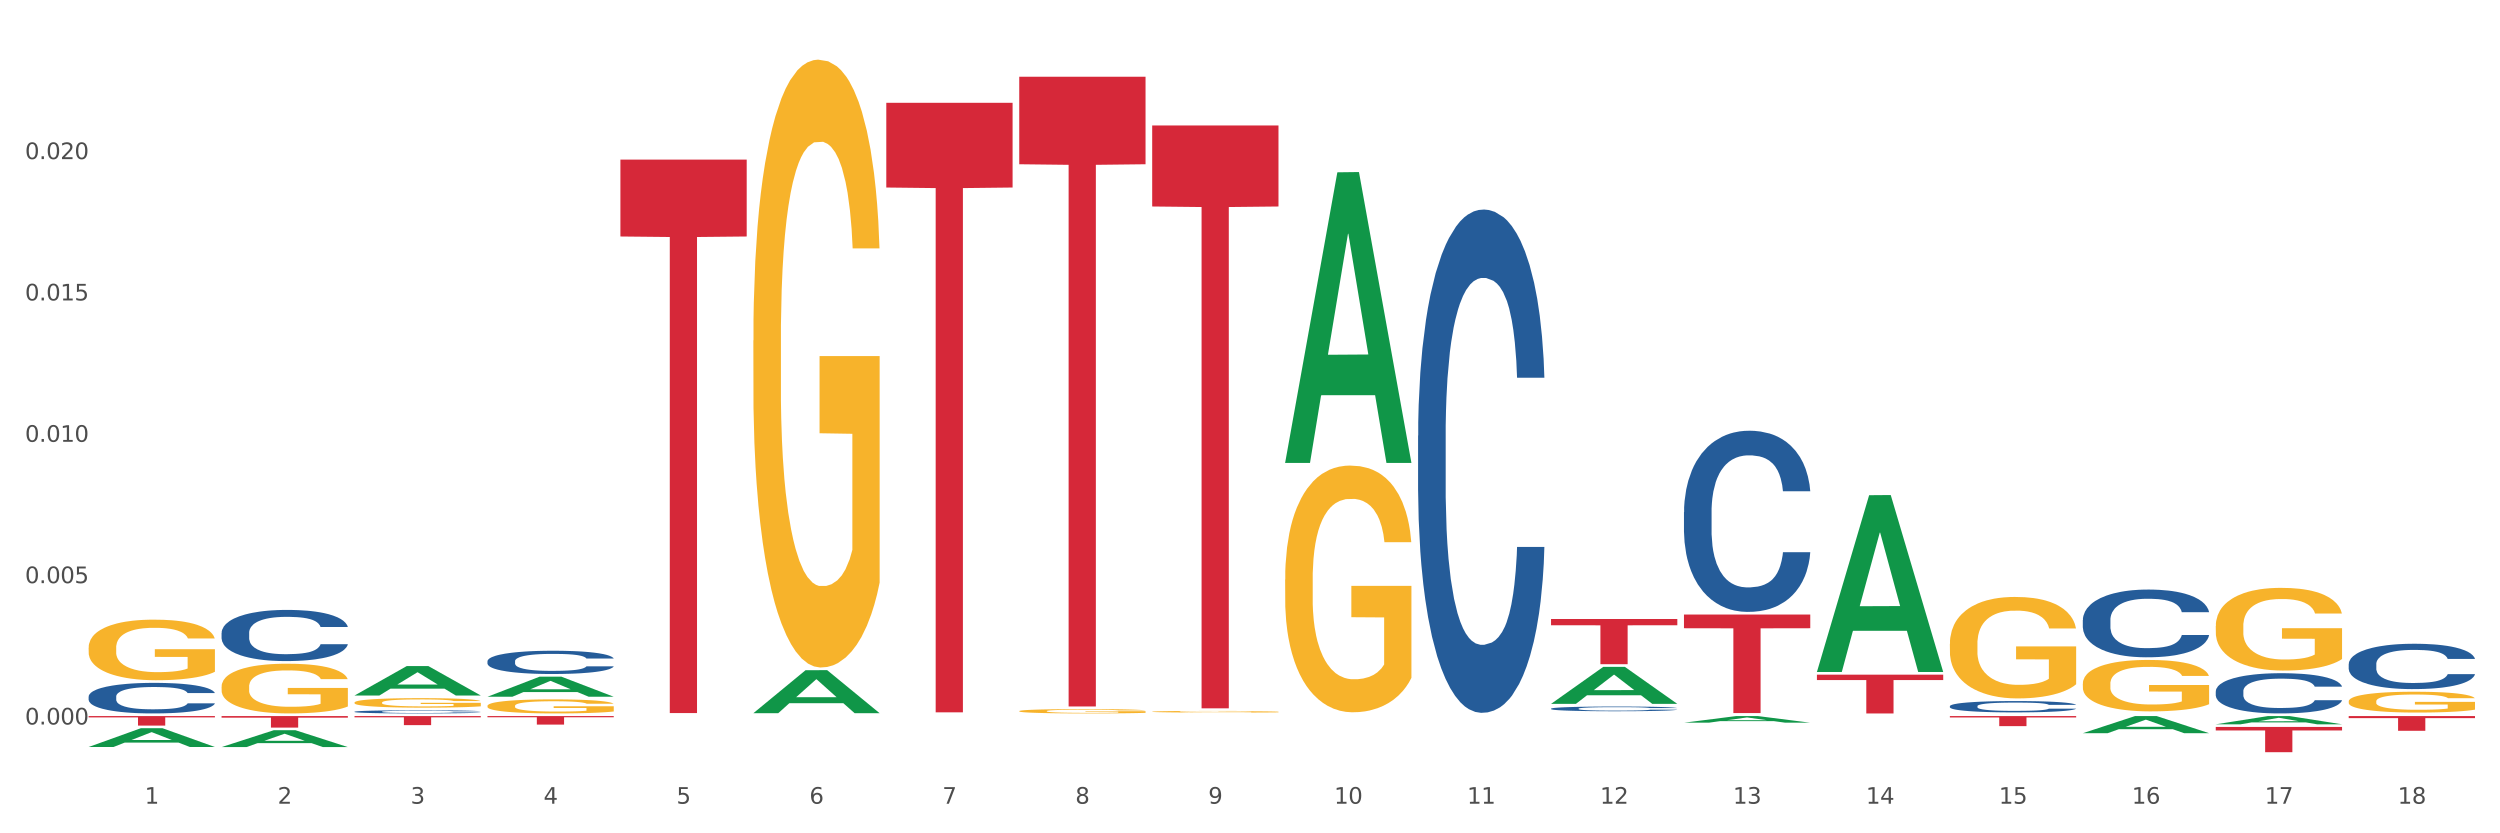<?xml version="1.0" encoding="utf-8" standalone="no"?>
<!DOCTYPE svg PUBLIC "-//W3C//DTD SVG 1.1//EN"
  "http://www.w3.org/Graphics/SVG/1.1/DTD/svg11.dtd">
<svg xmlns:xlink="http://www.w3.org/1999/xlink" width="1080pt" height="360pt" viewBox="0 0 1080 360" xmlns="http://www.w3.org/2000/svg" version="1.1">
 <rect x="0" y="0" width="1080" height="360" fill="#333333" stroke="none"/>
 <defs>
  <style type="text/css">*{stroke-linejoin: round; stroke-linecap: butt}</style>
 </defs>
 <g id="figure_1">
  <g id="patch_1">
   <path d="M 0 360 
L 1080 360 
L 1080 0 
L 0 0 
z
" style="fill: #ffffff; stroke: #ffffff; stroke-linejoin: miter"/>
  </g>
  <g id="axes_1">
   <g id="matplotlib.axis_1">
    <g id="xtick_1">
     <g id="text_1">
      <!-- 1 -->
      <g style="fill: #4d4d4d" transform="translate(62.51 347.204) scale(0.096 -0.096)">
       <defs>
        <path id="DejaVuSans-31" d="M 794 531 
L 1825 531 
L 1825 4091 
L 703 3866 
L 703 4441 
L 1819 4666 
L 2450 4666 
L 2450 531 
L 3481 531 
L 3481 0 
L 794 0 
L 794 531 
z
" transform="scale(0.016)"/>
       </defs>
       <use xlink:href="#DejaVuSans-31"/>
      </g>
     </g>
    </g>
    <g id="xtick_2">
     <g id="text_2">
      <!-- 2 -->
      <g style="fill: #4d4d4d" transform="translate(119.942 347.204) scale(0.096 -0.096)">
       <defs>
        <path id="DejaVuSans-32" d="M 1228 531 
L 3431 531 
L 3431 0 
L 469 0 
L 469 531 
Q 828 903 1448 1529 
Q 2069 2156 2228 2338 
Q 2531 2678 2651 2914 
Q 2772 3150 2772 3378 
Q 2772 3750 2511 3984 
Q 2250 4219 1831 4219 
Q 1534 4219 1204 4116 
Q 875 4013 500 3803 
L 500 4441 
Q 881 4594 1212 4672 
Q 1544 4750 1819 4750 
Q 2544 4750 2975 4387 
Q 3406 4025 3406 3419 
Q 3406 3131 3298 2873 
Q 3191 2616 2906 2266 
Q 2828 2175 2409 1742 
Q 1991 1309 1228 531 
z
" transform="scale(0.016)"/>
       </defs>
       <use xlink:href="#DejaVuSans-32"/>
      </g>
     </g>
    </g>
    <g id="xtick_3">
     <g id="text_3">
      <!-- 3 -->
      <g style="fill: #4d4d4d" transform="translate(177.375 347.204) scale(0.096 -0.096)">
       <defs>
        <path id="DejaVuSans-33" d="M 2597 2516 
Q 3050 2419 3304 2112 
Q 3559 1806 3559 1356 
Q 3559 666 3084 287 
Q 2609 -91 1734 -91 
Q 1441 -91 1130 -33 
Q 819 25 488 141 
L 488 750 
Q 750 597 1062 519 
Q 1375 441 1716 441 
Q 2309 441 2620 675 
Q 2931 909 2931 1356 
Q 2931 1769 2642 2001 
Q 2353 2234 1838 2234 
L 1294 2234 
L 1294 2753 
L 1863 2753 
Q 2328 2753 2575 2939 
Q 2822 3125 2822 3475 
Q 2822 3834 2567 4026 
Q 2313 4219 1838 4219 
Q 1578 4219 1281 4162 
Q 984 4106 628 3988 
L 628 4550 
Q 988 4650 1302 4700 
Q 1616 4750 1894 4750 
Q 2613 4750 3031 4423 
Q 3450 4097 3450 3541 
Q 3450 3153 3228 2886 
Q 3006 2619 2597 2516 
z
" transform="scale(0.016)"/>
       </defs>
       <use xlink:href="#DejaVuSans-33"/>
      </g>
     </g>
    </g>
    <g id="xtick_4">
     <g id="text_4">
      <!-- 4 -->
      <g style="fill: #4d4d4d" transform="translate(234.808 347.204) scale(0.096 -0.096)">
       <defs>
        <path id="DejaVuSans-34" d="M 2419 4116 
L 825 1625 
L 2419 1625 
L 2419 4116 
z
M 2253 4666 
L 3047 4666 
L 3047 1625 
L 3713 1625 
L 3713 1100 
L 3047 1100 
L 3047 0 
L 2419 0 
L 2419 1100 
L 313 1100 
L 313 1709 
L 2253 4666 
z
" transform="scale(0.016)"/>
       </defs>
       <use xlink:href="#DejaVuSans-34"/>
      </g>
     </g>
    </g>
    <g id="xtick_5">
     <g id="text_5">
      <!-- 5 -->
      <g style="fill: #4d4d4d" transform="translate(292.24 347.204) scale(0.096 -0.096)">
       <defs>
        <path id="DejaVuSans-35" d="M 691 4666 
L 3169 4666 
L 3169 4134 
L 1269 4134 
L 1269 2991 
Q 1406 3038 1543 3061 
Q 1681 3084 1819 3084 
Q 2600 3084 3056 2656 
Q 3513 2228 3513 1497 
Q 3513 744 3044 326 
Q 2575 -91 1722 -91 
Q 1428 -91 1123 -41 
Q 819 9 494 109 
L 494 744 
Q 775 591 1075 516 
Q 1375 441 1709 441 
Q 2250 441 2565 725 
Q 2881 1009 2881 1497 
Q 2881 1984 2565 2268 
Q 2250 2553 1709 2553 
Q 1456 2553 1204 2497 
Q 953 2441 691 2322 
L 691 4666 
z
" transform="scale(0.016)"/>
       </defs>
       <use xlink:href="#DejaVuSans-35"/>
      </g>
     </g>
    </g>
    <g id="xtick_6">
     <g id="text_6">
      <!-- 6 -->
      <g style="fill: #4d4d4d" transform="translate(349.673 347.204) scale(0.096 -0.096)">
       <defs>
        <path id="DejaVuSans-36" d="M 2113 2584 
Q 1688 2584 1439 2293 
Q 1191 2003 1191 1497 
Q 1191 994 1439 701 
Q 1688 409 2113 409 
Q 2538 409 2786 701 
Q 3034 994 3034 1497 
Q 3034 2003 2786 2293 
Q 2538 2584 2113 2584 
z
M 3366 4563 
L 3366 3988 
Q 3128 4100 2886 4159 
Q 2644 4219 2406 4219 
Q 1781 4219 1451 3797 
Q 1122 3375 1075 2522 
Q 1259 2794 1537 2939 
Q 1816 3084 2150 3084 
Q 2853 3084 3261 2657 
Q 3669 2231 3669 1497 
Q 3669 778 3244 343 
Q 2819 -91 2113 -91 
Q 1303 -91 875 529 
Q 447 1150 447 2328 
Q 447 3434 972 4092 
Q 1497 4750 2381 4750 
Q 2619 4750 2861 4703 
Q 3103 4656 3366 4563 
z
" transform="scale(0.016)"/>
       </defs>
       <use xlink:href="#DejaVuSans-36"/>
      </g>
     </g>
    </g>
    <g id="xtick_7">
     <g id="text_7">
      <!-- 7 -->
      <g style="fill: #4d4d4d" transform="translate(407.106 347.204) scale(0.096 -0.096)">
       <defs>
        <path id="DejaVuSans-37" d="M 525 4666 
L 3525 4666 
L 3525 4397 
L 1831 0 
L 1172 0 
L 2766 4134 
L 525 4134 
L 525 4666 
z
" transform="scale(0.016)"/>
       </defs>
       <use xlink:href="#DejaVuSans-37"/>
      </g>
     </g>
    </g>
    <g id="xtick_8">
     <g id="text_8">
      <!-- 8 -->
      <g style="fill: #4d4d4d" transform="translate(464.538 347.204) scale(0.096 -0.096)">
       <defs>
        <path id="DejaVuSans-38" d="M 2034 2216 
Q 1584 2216 1326 1975 
Q 1069 1734 1069 1313 
Q 1069 891 1326 650 
Q 1584 409 2034 409 
Q 2484 409 2743 651 
Q 3003 894 3003 1313 
Q 3003 1734 2745 1975 
Q 2488 2216 2034 2216 
z
M 1403 2484 
Q 997 2584 770 2862 
Q 544 3141 544 3541 
Q 544 4100 942 4425 
Q 1341 4750 2034 4750 
Q 2731 4750 3128 4425 
Q 3525 4100 3525 3541 
Q 3525 3141 3298 2862 
Q 3072 2584 2669 2484 
Q 3125 2378 3379 2068 
Q 3634 1759 3634 1313 
Q 3634 634 3220 271 
Q 2806 -91 2034 -91 
Q 1263 -91 848 271 
Q 434 634 434 1313 
Q 434 1759 690 2068 
Q 947 2378 1403 2484 
z
M 1172 3481 
Q 1172 3119 1398 2916 
Q 1625 2713 2034 2713 
Q 2441 2713 2670 2916 
Q 2900 3119 2900 3481 
Q 2900 3844 2670 4047 
Q 2441 4250 2034 4250 
Q 1625 4250 1398 4047 
Q 1172 3844 1172 3481 
z
" transform="scale(0.016)"/>
       </defs>
       <use xlink:href="#DejaVuSans-38"/>
      </g>
     </g>
    </g>
    <g id="xtick_9">
     <g id="text_9">
      <!-- 9 -->
      <g style="fill: #4d4d4d" transform="translate(521.971 347.204) scale(0.096 -0.096)">
       <defs>
        <path id="DejaVuSans-39" d="M 703 97 
L 703 672 
Q 941 559 1184 500 
Q 1428 441 1663 441 
Q 2288 441 2617 861 
Q 2947 1281 2994 2138 
Q 2813 1869 2534 1725 
Q 2256 1581 1919 1581 
Q 1219 1581 811 2004 
Q 403 2428 403 3163 
Q 403 3881 828 4315 
Q 1253 4750 1959 4750 
Q 2769 4750 3195 4129 
Q 3622 3509 3622 2328 
Q 3622 1225 3098 567 
Q 2575 -91 1691 -91 
Q 1453 -91 1209 -44 
Q 966 3 703 97 
z
M 1959 2075 
Q 2384 2075 2632 2365 
Q 2881 2656 2881 3163 
Q 2881 3666 2632 3958 
Q 2384 4250 1959 4250 
Q 1534 4250 1286 3958 
Q 1038 3666 1038 3163 
Q 1038 2656 1286 2365 
Q 1534 2075 1959 2075 
z
" transform="scale(0.016)"/>
       </defs>
       <use xlink:href="#DejaVuSans-39"/>
      </g>
     </g>
    </g>
    <g id="xtick_10">
     <g id="text_10">
      <!-- 10 -->
      <g style="fill: #4d4d4d" transform="translate(576.35 347.204) scale(0.096 -0.096)">
       <defs>
        <path id="DejaVuSans-30" d="M 2034 4250 
Q 1547 4250 1301 3770 
Q 1056 3291 1056 2328 
Q 1056 1369 1301 889 
Q 1547 409 2034 409 
Q 2525 409 2770 889 
Q 3016 1369 3016 2328 
Q 3016 3291 2770 3770 
Q 2525 4250 2034 4250 
z
M 2034 4750 
Q 2819 4750 3233 4129 
Q 3647 3509 3647 2328 
Q 3647 1150 3233 529 
Q 2819 -91 2034 -91 
Q 1250 -91 836 529 
Q 422 1150 422 2328 
Q 422 3509 836 4129 
Q 1250 4750 2034 4750 
z
" transform="scale(0.016)"/>
       </defs>
       <use xlink:href="#DejaVuSans-31"/>
       <use xlink:href="#DejaVuSans-30" transform="translate(63.623 0)"/>
      </g>
     </g>
    </g>
    <g id="xtick_11">
     <g id="text_11">
      <!-- 11 -->
      <g style="fill: #4d4d4d" transform="translate(633.783 347.204) scale(0.096 -0.096)">
       <use xlink:href="#DejaVuSans-31"/>
       <use xlink:href="#DejaVuSans-31" transform="translate(63.623 0)"/>
      </g>
     </g>
    </g>
    <g id="xtick_12">
     <g id="text_12">
      <!-- 12 -->
      <g style="fill: #4d4d4d" transform="translate(691.215 347.204) scale(0.096 -0.096)">
       <use xlink:href="#DejaVuSans-31"/>
       <use xlink:href="#DejaVuSans-32" transform="translate(63.623 0)"/>
      </g>
     </g>
    </g>
    <g id="xtick_13">
     <g id="text_13">
      <!-- 13 -->
      <g style="fill: #4d4d4d" transform="translate(748.648 347.204) scale(0.096 -0.096)">
       <use xlink:href="#DejaVuSans-31"/>
       <use xlink:href="#DejaVuSans-33" transform="translate(63.623 0)"/>
      </g>
     </g>
    </g>
    <g id="xtick_14">
     <g id="text_14">
      <!-- 14 -->
      <g style="fill: #4d4d4d" transform="translate(806.081 347.204) scale(0.096 -0.096)">
       <use xlink:href="#DejaVuSans-31"/>
       <use xlink:href="#DejaVuSans-34" transform="translate(63.623 0)"/>
      </g>
     </g>
    </g>
    <g id="xtick_15">
     <g id="text_15">
      <!-- 15 -->
      <g style="fill: #4d4d4d" transform="translate(863.513 347.204) scale(0.096 -0.096)">
       <use xlink:href="#DejaVuSans-31"/>
       <use xlink:href="#DejaVuSans-35" transform="translate(63.623 0)"/>
      </g>
     </g>
    </g>
    <g id="xtick_16">
     <g id="text_16">
      <!-- 16 -->
      <g style="fill: #4d4d4d" transform="translate(920.946 347.204) scale(0.096 -0.096)">
       <use xlink:href="#DejaVuSans-31"/>
       <use xlink:href="#DejaVuSans-36" transform="translate(63.623 0)"/>
      </g>
     </g>
    </g>
    <g id="xtick_17">
     <g id="text_17">
      <!-- 17 -->
      <g style="fill: #4d4d4d" transform="translate(978.379 347.204) scale(0.096 -0.096)">
       <use xlink:href="#DejaVuSans-31"/>
       <use xlink:href="#DejaVuSans-37" transform="translate(63.623 0)"/>
      </g>
     </g>
    </g>
    <g id="xtick_18">
     <g id="text_18">
      <!-- 18 -->
      <g style="fill: #4d4d4d" transform="translate(1035.811 347.204) scale(0.096 -0.096)">
       <use xlink:href="#DejaVuSans-31"/>
       <use xlink:href="#DejaVuSans-38" transform="translate(63.623 0)"/>
      </g>
     </g>
    </g>
    <g id="xtick_19"/>
    <g id="xtick_20"/>
    <g id="xtick_21"/>
    <g id="xtick_22"/>
    <g id="xtick_23"/>
    <g id="xtick_24"/>
    <g id="xtick_25"/>
    <g id="xtick_26"/>
    <g id="xtick_27"/>
    <g id="xtick_28"/>
    <g id="xtick_29"/>
    <g id="xtick_30"/>
    <g id="xtick_31"/>
    <g id="xtick_32"/>
    <g id="xtick_33"/>
    <g id="xtick_34"/>
    <g id="xtick_35"/>
   </g>
   <g id="matplotlib.axis_2">
    <g id="ytick_1">
     <g id="text_19">
      <!-- 0.000 -->
      <g style="fill: #4d4d4d" transform="translate(10.8 312.984) scale(0.096 -0.096)">
       <defs>
        <path id="DejaVuSans-2e" d="M 684 794 
L 1344 794 
L 1344 0 
L 684 0 
L 684 794 
z
" transform="scale(0.016)"/>
       </defs>
       <use xlink:href="#DejaVuSans-30"/>
       <use xlink:href="#DejaVuSans-2e" transform="translate(63.623 0)"/>
       <use xlink:href="#DejaVuSans-30" transform="translate(95.41 0)"/>
       <use xlink:href="#DejaVuSans-30" transform="translate(159.033 0)"/>
       <use xlink:href="#DejaVuSans-30" transform="translate(222.656 0)"/>
      </g>
     </g>
    </g>
    <g id="ytick_2">
     <g id="text_20">
      <!-- 0.005 -->
      <g style="fill: #4d4d4d" transform="translate(10.8 251.921) scale(0.096 -0.096)">
       <use xlink:href="#DejaVuSans-30"/>
       <use xlink:href="#DejaVuSans-2e" transform="translate(63.623 0)"/>
       <use xlink:href="#DejaVuSans-30" transform="translate(95.41 0)"/>
       <use xlink:href="#DejaVuSans-30" transform="translate(159.033 0)"/>
       <use xlink:href="#DejaVuSans-35" transform="translate(222.656 0)"/>
      </g>
     </g>
    </g>
    <g id="ytick_3">
     <g id="text_21">
      <!-- 0.010 -->
      <g style="fill: #4d4d4d" transform="translate(10.8 190.858) scale(0.096 -0.096)">
       <use xlink:href="#DejaVuSans-30"/>
       <use xlink:href="#DejaVuSans-2e" transform="translate(63.623 0)"/>
       <use xlink:href="#DejaVuSans-30" transform="translate(95.41 0)"/>
       <use xlink:href="#DejaVuSans-31" transform="translate(159.033 0)"/>
       <use xlink:href="#DejaVuSans-30" transform="translate(222.656 0)"/>
      </g>
     </g>
    </g>
    <g id="ytick_4">
     <g id="text_22">
      <!-- 0.015 -->
      <g style="fill: #4d4d4d" transform="translate(10.8 129.795) scale(0.096 -0.096)">
       <use xlink:href="#DejaVuSans-30"/>
       <use xlink:href="#DejaVuSans-2e" transform="translate(63.623 0)"/>
       <use xlink:href="#DejaVuSans-30" transform="translate(95.41 0)"/>
       <use xlink:href="#DejaVuSans-31" transform="translate(159.033 0)"/>
       <use xlink:href="#DejaVuSans-35" transform="translate(222.656 0)"/>
      </g>
     </g>
    </g>
    <g id="ytick_5">
     <g id="text_23">
      <!-- 0.020 -->
      <g style="fill: #4d4d4d" transform="translate(10.8 68.732) scale(0.096 -0.096)">
       <use xlink:href="#DejaVuSans-30"/>
       <use xlink:href="#DejaVuSans-2e" transform="translate(63.623 0)"/>
       <use xlink:href="#DejaVuSans-30" transform="translate(95.41 0)"/>
       <use xlink:href="#DejaVuSans-32" transform="translate(159.033 0)"/>
       <use xlink:href="#DejaVuSans-30" transform="translate(222.656 0)"/>
      </g>
     </g>
    </g>
    <g id="ytick_6"/>
    <g id="ytick_7"/>
    <g id="ytick_8"/>
    <g id="ytick_9"/>
    <g id="ytick_10"/>
   </g>
   <g id="PolyCollection_1">
    <path d="M 957.206 314.034 
L 1011.767 314.034 
L 1011.767 315.551 
L 990.305 315.562 
L 990.305 324.95 
L 978.539 324.95 
L 978.539 315.562 
L 957.206 315.551 
L 957.206 314.045 
L 957.206 314.034 
z
" clip-path="url(#pad1ff2fdcd)" style="fill: #d62839"/>
    <path d="M 1014.639 309.337 
L 1069.2 309.337 
L 1069.2 310.222 
L 1047.738 310.228 
L 1047.738 315.703 
L 1035.972 315.703 
L 1035.972 310.228 
L 1014.639 310.222 
L 1014.639 309.343 
L 1014.639 309.337 
z
" clip-path="url(#pad1ff2fdcd)" style="fill: #d62839"/>
    <path d="M 95.716 296.648 
L 95.78 296.629 
L 95.78 295.923 
L 95.909 295.314 
L 96.553 293.843 
L 97.519 292.627 
L 98.228 291.979 
L 98.937 291.45 
L 99.774 290.92 
L 100.805 290.371 
L 102.673 289.567 
L 103.832 289.155 
L 105.249 288.723 
L 107.826 288.095 
L 109.694 287.742 
L 111.627 287.448 
L 114.783 287.095 
L 116.844 286.938 
L 119.035 286.82 
L 121.676 286.742 
L 123.673 286.722 
L 128.053 286.781 
L 131.789 286.958 
L 133.593 287.095 
L 135.912 287.33 
L 137.136 287.487 
L 139.133 287.801 
L 141.194 288.213 
L 142.611 288.566 
L 144.737 289.233 
L 146.347 289.9 
L 147.829 290.724 
L 148.602 291.293 
L 149.182 291.823 
L 149.697 292.431 
L 150.212 293.392 
L 138.617 293.392 
L 138.166 292.705 
L 137.458 292.058 
L 136.427 291.43 
L 135.525 291.038 
L 133.979 290.547 
L 132.562 290.234 
L 131.081 289.998 
L 129.277 289.802 
L 127.86 289.704 
L 125.863 289.625 
L 121.933 289.645 
L 119.292 289.802 
L 117.489 289.998 
L 116.329 290.175 
L 115.298 290.371 
L 114.139 290.646 
L 112.786 291.057 
L 111.82 291.43 
L 110.854 291.901 
L 110.081 292.372 
L 109.372 292.921 
L 108.792 293.51 
L 108.341 294.118 
L 107.955 294.863 
L 107.633 296.099 
L 107.633 298.787 
L 107.762 299.395 
L 108.084 300.199 
L 108.47 300.807 
L 109.114 301.533 
L 109.694 302.023 
L 110.789 302.73 
L 112.013 303.318 
L 112.979 303.691 
L 113.946 304.005 
L 115.621 304.436 
L 117.489 304.789 
L 119.099 305.005 
L 121.289 305.201 
L 122.771 305.28 
L 124.059 305.319 
L 127.216 305.319 
L 129.47 305.26 
L 131.982 305.123 
L 133.915 304.946 
L 135.525 304.731 
L 137.329 304.377 
L 138.488 304.044 
L 138.488 299.944 
L 124.317 299.924 
L 124.317 297.198 
L 150.277 297.198 
L 150.277 305.201 
L 149.182 305.613 
L 147.958 305.986 
L 146.669 306.319 
L 144.737 306.731 
L 142.418 307.124 
L 140.357 307.398 
L 138.166 307.634 
L 135.59 307.85 
L 132.24 308.046 
L 130.179 308.124 
L 127.602 308.183 
L 124.574 308.203 
L 121.933 308.163 
L 119.357 308.065 
L 116.651 307.889 
L 114.01 307.634 
L 112.013 307.379 
L 110.016 307.065 
L 107.89 306.653 
L 106.216 306.261 
L 104.927 305.908 
L 103.51 305.456 
L 101.964 304.868 
L 100.805 304.338 
L 99.774 303.789 
L 98.679 303.083 
L 97.906 302.475 
L 97.133 301.71 
L 96.682 301.141 
L 96.167 300.258 
L 95.78 299.022 
L 95.716 296.648 
z
" clip-path="url(#pad1ff2fdcd)" style="fill: #f7b32b"/>
    <path d="M 38.283 279.784 
L 38.347 279.76 
L 38.347 278.9 
L 38.476 278.159 
L 39.12 276.366 
L 40.087 274.884 
L 40.795 274.095 
L 41.504 273.449 
L 42.341 272.804 
L 43.372 272.135 
L 45.24 271.155 
L 46.4 270.653 
L 47.817 270.127 
L 50.393 269.362 
L 52.261 268.931 
L 54.194 268.573 
L 57.35 268.143 
L 59.412 267.951 
L 61.602 267.808 
L 64.243 267.712 
L 66.24 267.688 
L 70.62 267.76 
L 74.356 267.975 
L 76.16 268.143 
L 78.479 268.429 
L 79.703 268.621 
L 81.7 269.003 
L 83.761 269.505 
L 85.178 269.935 
L 87.304 270.748 
L 88.915 271.561 
L 90.396 272.565 
L 91.169 273.258 
L 91.749 273.904 
L 92.264 274.645 
L 92.78 275.816 
L 81.185 275.816 
L 80.734 274.979 
L 80.025 274.19 
L 78.994 273.426 
L 78.093 272.947 
L 76.547 272.35 
L 75.129 271.967 
L 73.648 271.68 
L 71.844 271.441 
L 70.427 271.322 
L 68.43 271.226 
L 64.501 271.25 
L 61.86 271.441 
L 60.056 271.68 
L 58.896 271.896 
L 57.866 272.135 
L 56.706 272.469 
L 55.353 272.971 
L 54.387 273.426 
L 53.421 273.999 
L 52.648 274.573 
L 51.939 275.242 
L 51.36 275.959 
L 50.909 276.7 
L 50.522 277.609 
L 50.2 279.115 
L 50.2 282.39 
L 50.329 283.131 
L 50.651 284.111 
L 51.038 284.852 
L 51.682 285.737 
L 52.261 286.334 
L 53.357 287.195 
L 54.58 287.912 
L 55.547 288.366 
L 56.513 288.749 
L 58.188 289.275 
L 60.056 289.705 
L 61.666 289.968 
L 63.856 290.207 
L 65.338 290.302 
L 66.626 290.35 
L 69.783 290.35 
L 72.037 290.279 
L 74.55 290.111 
L 76.482 289.896 
L 78.093 289.633 
L 79.896 289.203 
L 81.056 288.796 
L 81.056 283.8 
L 66.884 283.776 
L 66.884 280.454 
L 92.844 280.454 
L 92.844 290.207 
L 91.749 290.709 
L 90.525 291.163 
L 89.237 291.569 
L 87.304 292.071 
L 84.985 292.55 
L 82.924 292.884 
L 80.734 293.171 
L 78.157 293.434 
L 74.807 293.673 
L 72.746 293.769 
L 70.169 293.84 
L 67.142 293.864 
L 64.501 293.816 
L 61.924 293.697 
L 59.218 293.482 
L 56.577 293.171 
L 54.58 292.86 
L 52.584 292.478 
L 50.458 291.976 
L 48.783 291.498 
L 47.495 291.067 
L 46.077 290.518 
L 44.531 289.8 
L 43.372 289.155 
L 42.341 288.486 
L 41.246 287.625 
L 40.473 286.884 
L 39.7 285.952 
L 39.249 285.258 
L 38.734 284.183 
L 38.347 282.677 
L 38.283 279.784 
z
" clip-path="url(#pad1ff2fdcd)" style="fill: #f7b32b"/>
    <path d="M 210.581 304.938 
L 210.646 304.932 
L 210.646 304.733 
L 210.774 304.561 
L 211.419 304.145 
L 212.385 303.802 
L 213.093 303.619 
L 213.802 303.469 
L 214.639 303.319 
L 215.67 303.164 
L 217.538 302.937 
L 218.698 302.821 
L 220.115 302.699 
L 222.691 302.521 
L 224.56 302.421 
L 226.492 302.338 
L 229.648 302.239 
L 231.71 302.194 
L 233.9 302.161 
L 236.541 302.139 
L 238.538 302.133 
L 242.918 302.15 
L 246.655 302.2 
L 248.458 302.239 
L 250.777 302.305 
L 252.001 302.349 
L 253.998 302.438 
L 256.059 302.554 
L 257.477 302.654 
L 259.602 302.843 
L 261.213 303.031 
L 262.694 303.264 
L 263.467 303.425 
L 264.047 303.574 
L 264.562 303.746 
L 265.078 304.018 
L 253.483 304.018 
L 253.032 303.824 
L 252.323 303.641 
L 251.293 303.464 
L 250.391 303.353 
L 248.845 303.214 
L 247.428 303.125 
L 245.946 303.059 
L 244.142 303.003 
L 242.725 302.976 
L 240.728 302.954 
L 236.799 302.959 
L 234.158 303.003 
L 232.354 303.059 
L 231.194 303.109 
L 230.164 303.164 
L 229.004 303.242 
L 227.652 303.358 
L 226.685 303.464 
L 225.719 303.597 
L 224.946 303.73 
L 224.237 303.885 
L 223.658 304.051 
L 223.207 304.223 
L 222.82 304.434 
L 222.498 304.783 
L 222.498 305.542 
L 222.627 305.714 
L 222.949 305.941 
L 223.336 306.113 
L 223.98 306.318 
L 224.56 306.457 
L 225.655 306.656 
L 226.879 306.823 
L 227.845 306.928 
L 228.811 307.017 
L 230.486 307.138 
L 232.354 307.238 
L 233.964 307.299 
L 236.155 307.355 
L 237.636 307.377 
L 238.925 307.388 
L 242.081 307.388 
L 244.336 307.371 
L 246.848 307.332 
L 248.78 307.283 
L 250.391 307.222 
L 252.194 307.122 
L 253.354 307.028 
L 253.354 305.869 
L 239.182 305.864 
L 239.182 305.093 
L 265.142 305.093 
L 265.142 307.355 
L 264.047 307.471 
L 262.823 307.576 
L 261.535 307.671 
L 259.602 307.787 
L 257.283 307.898 
L 255.222 307.975 
L 253.032 308.042 
L 250.455 308.103 
L 247.105 308.158 
L 245.044 308.181 
L 242.467 308.197 
L 239.44 308.203 
L 236.799 308.192 
L 234.222 308.164 
L 231.517 308.114 
L 228.875 308.042 
L 226.879 307.97 
L 224.882 307.881 
L 222.756 307.765 
L 221.081 307.654 
L 219.793 307.554 
L 218.376 307.427 
L 216.83 307.26 
L 215.67 307.111 
L 214.639 306.956 
L 213.544 306.756 
L 212.771 306.584 
L 211.998 306.368 
L 211.547 306.207 
L 211.032 305.958 
L 210.646 305.609 
L 210.581 304.938 
z
" clip-path="url(#pad1ff2fdcd)" style="fill: #f7b32b"/>
    <path d="M 784.908 291.452 
L 839.469 291.452 
L 839.469 293.78 
L 818.007 293.795 
L 818.007 308.203 
L 806.241 308.203 
L 806.241 293.795 
L 784.908 293.78 
L 784.908 291.468 
L 784.908 291.452 
z
" clip-path="url(#pad1ff2fdcd)" style="fill: #d62839"/>
    <path d="M 670.043 267.396 
L 724.604 267.396 
L 724.604 270.112 
L 703.141 270.131 
L 703.141 286.946 
L 691.376 286.946 
L 691.376 270.131 
L 670.043 270.112 
L 670.043 267.414 
L 670.043 267.396 
z
" clip-path="url(#pad1ff2fdcd)" style="fill: #d62839"/>
    <path d="M 727.475 265.479 
L 782.036 265.479 
L 782.036 271.396 
L 760.574 271.436 
L 760.574 308.055 
L 748.809 308.055 
L 748.809 271.436 
L 727.475 271.396 
L 727.475 265.519 
L 727.475 265.479 
z
" clip-path="url(#pad1ff2fdcd)" style="fill: #d62839"/>
    <path d="M 268.014 68.934 
L 322.575 68.934 
L 322.575 102.163 
L 301.112 102.387 
L 301.112 308.043 
L 289.347 308.043 
L 289.347 102.387 
L 268.014 102.163 
L 268.014 69.159 
L 268.014 68.934 
z
" clip-path="url(#pad1ff2fdcd)" style="fill: #d62839"/>
    <path d="M 382.879 44.418 
L 437.44 44.418 
L 437.44 81.009 
L 415.978 81.257 
L 415.978 307.729 
L 404.212 307.729 
L 404.212 81.257 
L 382.879 81.009 
L 382.879 44.665 
L 382.879 44.418 
z
" clip-path="url(#pad1ff2fdcd)" style="fill: #d62839"/>
    <path d="M 440.312 33.148 
L 494.873 33.148 
L 494.873 70.953 
L 473.411 71.209 
L 473.411 305.194 
L 461.645 305.194 
L 461.645 71.209 
L 440.312 70.953 
L 440.312 33.403 
L 440.312 33.148 
z
" clip-path="url(#pad1ff2fdcd)" style="fill: #d62839"/>
    <path d="M 497.745 54.214 
L 552.306 54.214 
L 552.306 89.203 
L 530.843 89.439 
L 530.843 305.994 
L 519.078 305.994 
L 519.078 89.439 
L 497.745 89.203 
L 497.745 54.45 
L 497.745 54.214 
z
" clip-path="url(#pad1ff2fdcd)" style="fill: #d62839"/>
    <path d="M 210.581 309.337 
L 265.142 309.337 
L 265.142 309.85 
L 243.68 309.854 
L 243.68 313.03 
L 231.914 313.03 
L 231.914 309.854 
L 210.581 309.85 
L 210.581 309.341 
L 210.581 309.337 
z
" clip-path="url(#pad1ff2fdcd)" style="fill: #d62839"/>
    <path d="M 153.148 309.337 
L 207.709 309.337 
L 207.709 309.883 
L 186.247 309.887 
L 186.247 313.268 
L 174.482 313.268 
L 174.482 309.887 
L 153.148 309.883 
L 153.148 309.341 
L 153.148 309.337 
z
" clip-path="url(#pad1ff2fdcd)" style="fill: #d62839"/>
    <path d="M 95.716 309.337 
L 150.277 309.337 
L 150.277 310.028 
L 128.814 310.033 
L 128.814 314.31 
L 117.049 314.31 
L 117.049 310.033 
L 95.716 310.028 
L 95.716 309.342 
L 95.716 309.337 
z
" clip-path="url(#pad1ff2fdcd)" style="fill: #d62839"/>
    <path d="M 38.283 309.337 
L 92.844 309.337 
L 92.844 309.908 
L 71.382 309.912 
L 71.382 313.446 
L 59.616 313.446 
L 59.616 309.912 
L 38.283 309.908 
L 38.283 309.341 
L 38.283 309.337 
z
" clip-path="url(#pad1ff2fdcd)" style="fill: #d62839"/>
    <path d="M 842.341 309.337 
L 896.902 309.337 
L 896.902 309.943 
L 875.439 309.948 
L 875.439 313.701 
L 863.674 313.701 
L 863.674 309.948 
L 842.341 309.943 
L 842.341 309.341 
L 842.341 309.337 
z
" clip-path="url(#pad1ff2fdcd)" style="fill: #d62839"/>
    <path d="M 153.148 303.497 
L 153.213 303.494 
L 153.213 303.358 
L 153.342 303.242 
L 153.986 302.96 
L 154.952 302.728 
L 155.661 302.604 
L 156.369 302.503 
L 157.207 302.401 
L 158.237 302.296 
L 160.105 302.142 
L 161.265 302.063 
L 162.682 301.981 
L 165.259 301.861 
L 167.127 301.793 
L 169.059 301.737 
L 172.216 301.669 
L 174.277 301.639 
L 176.467 301.617 
L 179.108 301.602 
L 181.105 301.598 
L 185.486 301.609 
L 189.222 301.643 
L 191.026 301.669 
L 193.345 301.714 
L 194.568 301.744 
L 196.565 301.804 
L 198.627 301.883 
L 200.044 301.951 
L 202.17 302.078 
L 203.78 302.206 
L 205.262 302.364 
L 206.035 302.472 
L 206.614 302.574 
L 207.13 302.69 
L 207.645 302.874 
L 196.05 302.874 
L 195.599 302.743 
L 194.891 302.619 
L 193.86 302.499 
L 192.958 302.424 
L 191.412 302.33 
L 189.995 302.27 
L 188.513 302.225 
L 186.71 302.187 
L 185.292 302.168 
L 183.295 302.153 
L 179.366 302.157 
L 176.725 302.187 
L 174.921 302.225 
L 173.762 302.259 
L 172.731 302.296 
L 171.572 302.349 
L 170.219 302.427 
L 169.253 302.499 
L 168.286 302.589 
L 167.513 302.679 
L 166.805 302.784 
L 166.225 302.897 
L 165.774 303.013 
L 165.388 303.156 
L 165.066 303.392 
L 165.066 303.906 
L 165.194 304.023 
L 165.516 304.177 
L 165.903 304.293 
L 166.547 304.432 
L 167.127 304.526 
L 168.222 304.661 
L 169.446 304.774 
L 170.412 304.845 
L 171.378 304.905 
L 173.053 304.988 
L 174.921 305.055 
L 176.532 305.096 
L 178.722 305.134 
L 180.203 305.149 
L 181.492 305.157 
L 184.648 305.157 
L 186.903 305.145 
L 189.415 305.119 
L 191.348 305.085 
L 192.958 305.044 
L 194.762 304.976 
L 195.921 304.913 
L 195.921 304.128 
L 181.749 304.124 
L 181.749 303.602 
L 207.709 303.602 
L 207.709 305.134 
L 206.614 305.213 
L 205.39 305.284 
L 204.102 305.348 
L 202.17 305.427 
L 199.851 305.502 
L 197.789 305.554 
L 195.599 305.6 
L 193.022 305.641 
L 189.673 305.678 
L 187.611 305.693 
L 185.035 305.705 
L 182.007 305.708 
L 179.366 305.701 
L 176.789 305.682 
L 174.084 305.648 
L 171.443 305.6 
L 169.446 305.551 
L 167.449 305.491 
L 165.323 305.412 
L 163.648 305.337 
L 162.36 305.269 
L 160.943 305.183 
L 159.397 305.07 
L 158.237 304.969 
L 157.207 304.864 
L 156.112 304.729 
L 155.339 304.612 
L 154.566 304.466 
L 154.115 304.357 
L 153.599 304.188 
L 153.213 303.952 
L 153.148 303.497 
z
" clip-path="url(#pad1ff2fdcd)" style="fill: #f7b32b"/>
    <path d="M 957.206 312.893 
L 957.262 312.89 
L 979.762 309.34 
L 989.099 309.337 
L 1011.767 312.9 
L 1000.968 312.9 
L 996.074 312.07 
L 972.843 312.07 
L 972.675 312.084 
L 967.95 312.9 
L 957.206 312.9 
L 957.206 312.893 
L 975.768 311.575 
L 993.149 311.572 
L 984.543 310.096 
L 984.431 310.09 
L 984.318 310.1 
L 975.712 311.572 
L 975.768 311.575 
L 957.206 312.893 
z
" clip-path="url(#pad1ff2fdcd)" style="fill: #109648"/>
    <path d="M 957.206 298.632 
L 957.271 298.616 
L 957.271 298.172 
L 957.464 297.569 
L 958.174 296.458 
L 959.077 295.617 
L 960.624 294.633 
L 961.463 294.22 
L 962.559 293.76 
L 964.816 293.014 
L 967.396 292.379 
L 969.202 292.03 
L 970.556 291.808 
L 973.587 291.411 
L 975.329 291.236 
L 977.135 291.093 
L 978.682 290.998 
L 981.262 290.887 
L 983.326 290.839 
L 985.712 290.824 
L 987.711 290.839 
L 990.356 290.903 
L 994.225 291.093 
L 995.709 291.204 
L 997.708 291.395 
L 999.772 291.649 
L 1001.448 291.903 
L 1003.383 292.268 
L 1005.382 292.744 
L 1007.317 293.347 
L 1008.672 293.903 
L 1009.768 294.49 
L 1010.735 295.204 
L 1011.445 295.982 
L 1011.767 296.632 
L 999.965 296.632 
L 999.643 296.045 
L 998.998 295.41 
L 998.353 294.982 
L 997.643 294.633 
L 996.547 294.236 
L 995.58 293.982 
L 993.967 293.68 
L 992.484 293.49 
L 991.259 293.379 
L 989.775 293.284 
L 986.615 293.188 
L 984.358 293.188 
L 982.939 293.22 
L 981.198 293.299 
L 979.714 293.411 
L 977.973 293.601 
L 976.619 293.807 
L 975.264 294.077 
L 974.49 294.268 
L 973.329 294.617 
L 972.556 294.903 
L 971.524 295.395 
L 970.943 295.744 
L 969.911 296.648 
L 969.46 297.315 
L 969.266 297.775 
L 969.137 298.283 
L 969.137 300.759 
L 969.524 301.87 
L 969.847 302.346 
L 970.363 302.886 
L 971.33 303.584 
L 972.749 304.267 
L 974.232 304.759 
L 975.458 305.06 
L 976.619 305.282 
L 977.779 305.457 
L 979.198 305.616 
L 980.359 305.711 
L 982.101 305.806 
L 984.164 305.854 
L 985.777 305.854 
L 989.066 305.774 
L 990.549 305.695 
L 991.968 305.584 
L 993.516 305.409 
L 994.741 305.219 
L 995.451 305.076 
L 996.611 304.775 
L 997.514 304.457 
L 998.288 304.092 
L 998.804 303.775 
L 999.385 303.298 
L 999.836 302.759 
L 999.965 302.473 
L 1011.767 302.473 
L 1011.509 303.045 
L 1011.058 303.6 
L 1010.155 304.346 
L 1009.446 304.775 
L 1008.349 305.298 
L 1007.188 305.743 
L 1005.576 306.235 
L 1004.093 306.6 
L 1002.545 306.917 
L 1000.868 307.203 
L 997.837 307.6 
L 996.74 307.711 
L 994.419 307.901 
L 992.613 308.012 
L 989.969 308.123 
L 987.26 308.187 
L 984.422 308.203 
L 981.907 308.171 
L 979.134 308.076 
L 977.393 307.981 
L 975.458 307.838 
L 973.2 307.615 
L 971.072 307.346 
L 969.073 307.028 
L 967.203 306.663 
L 965.461 306.251 
L 963.204 305.568 
L 961.527 304.901 
L 960.302 304.282 
L 959.463 303.759 
L 958.625 303.092 
L 958.174 302.632 
L 957.464 301.521 
L 957.206 300.489 
L 957.206 298.632 
z
" clip-path="url(#pad1ff2fdcd)" style="fill: #255c99"/>
    <path d="M 1014.639 286.903 
L 1014.703 286.885 
L 1014.703 286.384 
L 1014.897 285.704 
L 1015.606 284.452 
L 1016.509 283.503 
L 1018.057 282.394 
L 1018.895 281.929 
L 1019.992 281.41 
L 1022.249 280.569 
L 1024.829 279.853 
L 1026.635 279.459 
L 1027.989 279.209 
L 1031.02 278.762 
L 1032.761 278.565 
L 1034.567 278.404 
L 1036.115 278.296 
L 1038.695 278.171 
L 1040.759 278.117 
L 1043.145 278.099 
L 1045.144 278.117 
L 1047.788 278.189 
L 1051.658 278.404 
L 1053.141 278.529 
L 1055.141 278.744 
L 1057.204 279.03 
L 1058.881 279.316 
L 1060.816 279.728 
L 1062.815 280.265 
L 1064.75 280.945 
L 1066.104 281.571 
L 1067.201 282.233 
L 1068.168 283.038 
L 1068.878 283.915 
L 1069.2 284.649 
L 1057.398 284.649 
L 1057.075 283.987 
L 1056.43 283.271 
L 1055.785 282.788 
L 1055.076 282.394 
L 1053.98 281.947 
L 1053.012 281.66 
L 1051.4 281.32 
L 1049.917 281.106 
L 1048.691 280.98 
L 1047.208 280.873 
L 1044.048 280.766 
L 1041.79 280.766 
L 1040.372 280.801 
L 1038.63 280.891 
L 1037.147 281.016 
L 1035.406 281.231 
L 1034.051 281.463 
L 1032.697 281.768 
L 1031.923 281.982 
L 1030.762 282.376 
L 1029.988 282.698 
L 1028.956 283.253 
L 1028.376 283.647 
L 1027.344 284.667 
L 1026.893 285.418 
L 1026.699 285.937 
L 1026.57 286.51 
L 1026.57 289.301 
L 1026.957 290.554 
L 1027.28 291.09 
L 1027.796 291.699 
L 1028.763 292.486 
L 1030.182 293.256 
L 1031.665 293.81 
L 1032.89 294.15 
L 1034.051 294.401 
L 1035.212 294.598 
L 1036.631 294.777 
L 1037.792 294.884 
L 1039.533 294.991 
L 1041.597 295.045 
L 1043.209 295.045 
L 1046.498 294.956 
L 1047.982 294.866 
L 1049.401 294.741 
L 1050.948 294.544 
L 1052.174 294.329 
L 1052.883 294.168 
L 1054.044 293.828 
L 1054.947 293.47 
L 1055.721 293.059 
L 1056.237 292.701 
L 1056.817 292.164 
L 1057.269 291.556 
L 1057.398 291.234 
L 1069.2 291.234 
L 1068.942 291.878 
L 1068.491 292.504 
L 1067.588 293.345 
L 1066.878 293.828 
L 1065.782 294.419 
L 1064.621 294.92 
L 1063.009 295.474 
L 1061.525 295.886 
L 1059.978 296.244 
L 1058.301 296.566 
L 1055.27 297.013 
L 1054.173 297.139 
L 1051.851 297.353 
L 1050.046 297.479 
L 1047.401 297.604 
L 1044.693 297.675 
L 1041.855 297.693 
L 1039.34 297.658 
L 1036.567 297.55 
L 1034.825 297.443 
L 1032.89 297.282 
L 1030.633 297.031 
L 1028.505 296.727 
L 1026.506 296.369 
L 1024.635 295.958 
L 1022.894 295.492 
L 1020.637 294.723 
L 1018.96 293.971 
L 1017.735 293.273 
L 1016.896 292.683 
L 1016.058 291.931 
L 1015.606 291.413 
L 1014.897 290.16 
L 1014.639 288.997 
L 1014.639 286.903 
z
" clip-path="url(#pad1ff2fdcd)" style="fill: #255c99"/>
    <path d="M 727.475 312.2 
L 727.532 312.197 
L 750.031 309.34 
L 759.368 309.337 
L 782.036 312.205 
L 771.237 312.205 
L 766.343 311.537 
L 743.113 311.537 
L 742.944 311.548 
L 738.219 312.205 
L 727.475 312.205 
L 727.475 312.2 
L 746.037 311.139 
L 763.418 311.136 
L 754.812 309.948 
L 754.7 309.943 
L 754.587 309.951 
L 745.981 311.136 
L 746.037 311.139 
L 727.475 312.2 
z
" clip-path="url(#pad1ff2fdcd)" style="fill: #109648"/>
    <path d="M 670.043 304.054 
L 670.099 304.039 
L 692.598 288.095 
L 701.936 288.08 
L 724.604 304.084 
L 713.804 304.084 
L 708.91 300.357 
L 685.68 300.357 
L 685.511 300.417 
L 680.786 304.084 
L 670.043 304.084 
L 670.043 304.054 
L 688.605 298.133 
L 705.986 298.118 
L 697.38 291.491 
L 697.267 291.461 
L 697.155 291.506 
L 688.548 298.118 
L 688.605 298.133 
L 670.043 304.054 
z
" clip-path="url(#pad1ff2fdcd)" style="fill: #109648"/>
    <path d="M 555.177 199.748 
L 555.234 199.63 
L 577.733 74.438 
L 587.07 74.32 
L 609.738 199.984 
L 598.939 199.984 
L 594.045 170.722 
L 570.814 170.722 
L 570.646 171.194 
L 565.921 199.984 
L 555.177 199.984 
L 555.177 199.748 
L 573.739 153.258 
L 591.12 153.14 
L 582.514 101.105 
L 582.402 100.869 
L 582.289 101.223 
L 573.683 153.14 
L 573.739 153.258 
L 555.177 199.748 
z
" clip-path="url(#pad1ff2fdcd)" style="fill: #109648"/>
    <path d="M 1014.639 302.986 
L 1014.703 302.978 
L 1014.703 302.682 
L 1014.832 302.427 
L 1015.476 301.811 
L 1016.443 301.301 
L 1017.151 301.03 
L 1017.86 300.808 
L 1018.697 300.586 
L 1019.728 300.356 
L 1021.596 300.019 
L 1022.755 299.847 
L 1024.173 299.666 
L 1026.749 299.403 
L 1028.617 299.255 
L 1030.55 299.132 
L 1033.706 298.984 
L 1035.768 298.918 
L 1037.958 298.869 
L 1040.599 298.836 
L 1042.596 298.828 
L 1046.976 298.852 
L 1050.712 298.926 
L 1052.516 298.984 
L 1054.835 299.082 
L 1056.059 299.148 
L 1058.056 299.28 
L 1060.117 299.452 
L 1061.534 299.6 
L 1063.66 299.88 
L 1065.271 300.159 
L 1066.752 300.504 
L 1067.525 300.742 
L 1068.105 300.964 
L 1068.62 301.219 
L 1069.136 301.622 
L 1057.541 301.622 
L 1057.09 301.334 
L 1056.381 301.063 
L 1055.35 300.8 
L 1054.449 300.636 
L 1052.903 300.43 
L 1051.485 300.299 
L 1050.004 300.2 
L 1048.2 300.118 
L 1046.783 300.077 
L 1044.786 300.044 
L 1040.857 300.052 
L 1038.215 300.118 
L 1036.412 300.2 
L 1035.252 300.274 
L 1034.222 300.356 
L 1033.062 300.471 
L 1031.709 300.644 
L 1030.743 300.8 
L 1029.777 300.997 
L 1029.004 301.194 
L 1028.295 301.425 
L 1027.716 301.671 
L 1027.265 301.926 
L 1026.878 302.238 
L 1026.556 302.756 
L 1026.556 303.882 
L 1026.685 304.136 
L 1027.007 304.473 
L 1027.393 304.728 
L 1028.038 305.032 
L 1028.617 305.238 
L 1029.712 305.534 
L 1030.936 305.78 
L 1031.903 305.936 
L 1032.869 306.068 
L 1034.544 306.249 
L 1036.412 306.396 
L 1038.022 306.487 
L 1040.212 306.569 
L 1041.694 306.602 
L 1042.982 306.618 
L 1046.139 306.618 
L 1048.393 306.594 
L 1050.906 306.536 
L 1052.838 306.462 
L 1054.449 306.372 
L 1056.252 306.224 
L 1057.412 306.084 
L 1057.412 304.367 
L 1043.24 304.358 
L 1043.24 303.216 
L 1069.2 303.216 
L 1069.2 306.569 
L 1068.105 306.742 
L 1066.881 306.898 
L 1065.593 307.037 
L 1063.66 307.21 
L 1061.341 307.374 
L 1059.28 307.489 
L 1057.09 307.588 
L 1054.513 307.678 
L 1051.163 307.761 
L 1049.102 307.794 
L 1046.525 307.818 
L 1043.498 307.826 
L 1040.857 307.81 
L 1038.28 307.769 
L 1035.574 307.695 
L 1032.933 307.588 
L 1030.936 307.481 
L 1028.939 307.35 
L 1026.814 307.177 
L 1025.139 307.013 
L 1023.851 306.865 
L 1022.433 306.676 
L 1020.887 306.429 
L 1019.728 306.207 
L 1018.697 305.977 
L 1017.602 305.681 
L 1016.829 305.427 
L 1016.056 305.106 
L 1015.605 304.868 
L 1015.09 304.498 
L 1014.703 303.98 
L 1014.639 302.986 
z
" clip-path="url(#pad1ff2fdcd)" style="fill: #f7b32b"/>
    <path d="M 957.206 270.467 
L 957.271 270.435 
L 957.271 269.26 
L 957.399 268.248 
L 958.044 265.801 
L 959.01 263.777 
L 959.718 262.7 
L 960.427 261.819 
L 961.264 260.938 
L 962.295 260.024 
L 964.163 258.686 
L 965.323 258.001 
L 966.74 257.283 
L 969.317 256.239 
L 971.185 255.651 
L 973.117 255.162 
L 976.274 254.574 
L 978.335 254.313 
L 980.525 254.118 
L 983.166 253.987 
L 985.163 253.954 
L 989.543 254.052 
L 993.28 254.346 
L 995.083 254.574 
L 997.402 254.966 
L 998.626 255.227 
L 1000.623 255.749 
L 1002.685 256.435 
L 1004.102 257.022 
L 1006.227 258.132 
L 1007.838 259.241 
L 1009.319 260.612 
L 1010.092 261.558 
L 1010.672 262.439 
L 1011.188 263.451 
L 1011.703 265.05 
L 1000.108 265.05 
L 999.657 263.908 
L 998.948 262.831 
L 997.918 261.787 
L 997.016 261.134 
L 995.47 260.318 
L 994.053 259.796 
L 992.571 259.404 
L 990.767 259.078 
L 989.35 258.915 
L 987.353 258.784 
L 983.424 258.817 
L 980.783 259.078 
L 978.979 259.404 
L 977.82 259.698 
L 976.789 260.024 
L 975.629 260.481 
L 974.277 261.167 
L 973.31 261.787 
L 972.344 262.57 
L 971.571 263.353 
L 970.863 264.267 
L 970.283 265.246 
L 969.832 266.258 
L 969.445 267.498 
L 969.123 269.554 
L 969.123 274.025 
L 969.252 275.036 
L 969.574 276.374 
L 969.961 277.386 
L 970.605 278.593 
L 971.185 279.409 
L 972.28 280.584 
L 973.504 281.563 
L 974.47 282.183 
L 975.436 282.705 
L 977.111 283.423 
L 978.979 284.011 
L 980.59 284.37 
L 982.78 284.696 
L 984.261 284.827 
L 985.55 284.892 
L 988.706 284.892 
L 990.961 284.794 
L 993.473 284.566 
L 995.405 284.272 
L 997.016 283.913 
L 998.82 283.326 
L 999.979 282.771 
L 999.979 275.95 
L 985.807 275.917 
L 985.807 271.381 
L 1011.767 271.381 
L 1011.767 284.696 
L 1010.672 285.381 
L 1009.448 286.002 
L 1008.16 286.556 
L 1006.227 287.242 
L 1003.908 287.894 
L 1001.847 288.351 
L 999.657 288.743 
L 997.08 289.102 
L 993.731 289.428 
L 991.669 289.559 
L 989.093 289.657 
L 986.065 289.689 
L 983.424 289.624 
L 980.847 289.461 
L 978.142 289.167 
L 975.501 288.743 
L 973.504 288.319 
L 971.507 287.796 
L 969.381 287.111 
L 967.706 286.458 
L 966.418 285.871 
L 965.001 285.12 
L 963.455 284.141 
L 962.295 283.26 
L 961.264 282.346 
L 960.169 281.172 
L 959.396 280.16 
L 958.623 278.887 
L 958.172 277.941 
L 957.657 276.472 
L 957.271 274.416 
L 957.206 270.467 
z
" clip-path="url(#pad1ff2fdcd)" style="fill: #f7b32b"/>
    <path d="M 842.341 278.137 
L 842.405 278.097 
L 842.405 276.656 
L 842.534 275.415 
L 843.178 272.412 
L 844.144 269.93 
L 844.853 268.609 
L 845.562 267.528 
L 846.399 266.447 
L 847.43 265.326 
L 849.298 263.684 
L 850.457 262.844 
L 851.875 261.963 
L 854.451 260.682 
L 856.319 259.961 
L 858.252 259.36 
L 861.408 258.64 
L 863.47 258.319 
L 865.66 258.079 
L 868.301 257.919 
L 870.298 257.879 
L 874.678 257.999 
L 878.414 258.359 
L 880.218 258.64 
L 882.537 259.12 
L 883.761 259.44 
L 885.758 260.081 
L 887.819 260.922 
L 889.236 261.642 
L 891.362 263.004 
L 892.972 264.365 
L 894.454 266.046 
L 895.227 267.207 
L 895.807 268.288 
L 896.322 269.53 
L 896.837 271.491 
L 885.242 271.491 
L 884.792 270.09 
L 884.083 268.769 
L 883.052 267.488 
L 882.15 266.687 
L 880.604 265.686 
L 879.187 265.046 
L 877.706 264.565 
L 875.902 264.165 
L 874.485 263.965 
L 872.488 263.804 
L 868.558 263.844 
L 865.917 264.165 
L 864.114 264.565 
L 862.954 264.925 
L 861.924 265.326 
L 860.764 265.886 
L 859.411 266.727 
L 858.445 267.488 
L 857.479 268.449 
L 856.706 269.409 
L 855.997 270.531 
L 855.417 271.732 
L 854.967 272.973 
L 854.58 274.494 
L 854.258 277.016 
L 854.258 282.501 
L 854.387 283.742 
L 854.709 285.384 
L 855.095 286.625 
L 855.74 288.106 
L 856.319 289.107 
L 857.414 290.549 
L 858.638 291.75 
L 859.605 292.51 
L 860.571 293.151 
L 862.246 294.032 
L 864.114 294.752 
L 865.724 295.193 
L 867.914 295.593 
L 869.396 295.753 
L 870.684 295.833 
L 873.841 295.833 
L 876.095 295.713 
L 878.608 295.433 
L 880.54 295.073 
L 882.15 294.632 
L 883.954 293.912 
L 885.114 293.231 
L 885.114 284.864 
L 870.942 284.823 
L 870.942 279.258 
L 896.902 279.258 
L 896.902 295.593 
L 895.807 296.434 
L 894.583 297.195 
L 893.295 297.875 
L 891.362 298.716 
L 889.043 299.517 
L 886.982 300.077 
L 884.792 300.558 
L 882.215 300.998 
L 878.865 301.398 
L 876.804 301.559 
L 874.227 301.679 
L 871.2 301.719 
L 868.558 301.639 
L 865.982 301.439 
L 863.276 301.078 
L 860.635 300.558 
L 858.638 300.037 
L 856.641 299.397 
L 854.516 298.556 
L 852.841 297.755 
L 851.552 297.035 
L 850.135 296.114 
L 848.589 294.913 
L 847.43 293.832 
L 846.399 292.711 
L 845.304 291.269 
L 844.531 290.028 
L 843.758 288.467 
L 843.307 287.306 
L 842.792 285.504 
L 842.405 282.982 
L 842.341 278.137 
z
" clip-path="url(#pad1ff2fdcd)" style="fill: #f7b32b"/>
    <path d="M 899.774 295.361 
L 899.838 295.341 
L 899.838 294.61 
L 899.967 293.981 
L 900.611 292.459 
L 901.577 291.2 
L 902.286 290.53 
L 902.994 289.982 
L 903.832 289.434 
L 904.862 288.866 
L 906.731 288.034 
L 907.89 287.607 
L 909.307 287.161 
L 911.884 286.511 
L 913.752 286.146 
L 915.684 285.841 
L 918.841 285.476 
L 920.902 285.314 
L 923.092 285.192 
L 925.734 285.111 
L 927.73 285.09 
L 932.111 285.151 
L 935.847 285.334 
L 937.651 285.476 
L 939.97 285.72 
L 941.194 285.882 
L 943.19 286.207 
L 945.252 286.633 
L 946.669 286.998 
L 948.795 287.689 
L 950.405 288.379 
L 951.887 289.231 
L 952.66 289.82 
L 953.24 290.368 
L 953.755 290.997 
L 954.27 291.992 
L 942.675 291.992 
L 942.224 291.281 
L 941.516 290.611 
L 940.485 289.962 
L 939.583 289.556 
L 938.037 289.049 
L 936.62 288.724 
L 935.138 288.48 
L 933.335 288.277 
L 931.918 288.176 
L 929.921 288.095 
L 925.991 288.115 
L 923.35 288.277 
L 921.546 288.48 
L 920.387 288.663 
L 919.356 288.866 
L 918.197 289.15 
L 916.844 289.576 
L 915.878 289.962 
L 914.911 290.449 
L 914.138 290.936 
L 913.43 291.505 
L 912.85 292.114 
L 912.399 292.743 
L 912.013 293.514 
L 911.691 294.793 
L 911.691 297.574 
L 911.819 298.203 
L 912.142 299.035 
L 912.528 299.664 
L 913.172 300.415 
L 913.752 300.923 
L 914.847 301.654 
L 916.071 302.263 
L 917.037 302.648 
L 918.003 302.973 
L 919.678 303.42 
L 921.546 303.785 
L 923.157 304.008 
L 925.347 304.211 
L 926.829 304.292 
L 928.117 304.333 
L 931.273 304.333 
L 933.528 304.272 
L 936.04 304.13 
L 937.973 303.947 
L 939.583 303.724 
L 941.387 303.359 
L 942.546 303.014 
L 942.546 298.771 
L 928.375 298.751 
L 928.375 295.93 
L 954.335 295.93 
L 954.335 304.211 
L 953.24 304.637 
L 952.016 305.023 
L 950.727 305.368 
L 948.795 305.794 
L 946.476 306.2 
L 944.414 306.484 
L 942.224 306.728 
L 939.648 306.951 
L 936.298 307.154 
L 934.237 307.236 
L 931.66 307.296 
L 928.632 307.317 
L 925.991 307.276 
L 923.415 307.175 
L 920.709 306.992 
L 918.068 306.728 
L 916.071 306.464 
L 914.074 306.139 
L 911.948 305.713 
L 910.273 305.307 
L 908.985 304.942 
L 907.568 304.475 
L 906.022 303.866 
L 904.862 303.318 
L 903.832 302.75 
L 902.737 302.019 
L 901.964 301.39 
L 901.191 300.598 
L 900.74 300.009 
L 900.224 299.096 
L 899.838 297.817 
L 899.774 295.361 
z
" clip-path="url(#pad1ff2fdcd)" style="fill: #f7b32b"/>
    <path d="M 555.177 250.375 
L 555.242 250.277 
L 555.242 246.773 
L 555.371 243.755 
L 556.015 236.455 
L 556.981 230.419 
L 557.69 227.207 
L 558.398 224.579 
L 559.236 221.95 
L 560.266 219.225 
L 562.134 215.234 
L 563.294 213.189 
L 564.711 211.048 
L 567.288 207.933 
L 569.156 206.181 
L 571.088 204.72 
L 574.245 202.968 
L 576.306 202.189 
L 578.496 201.605 
L 581.137 201.216 
L 583.134 201.119 
L 587.515 201.411 
L 591.251 202.287 
L 593.054 202.968 
L 595.373 204.136 
L 596.597 204.915 
L 598.594 206.473 
L 600.656 208.517 
L 602.073 210.269 
L 604.199 213.579 
L 605.809 216.888 
L 607.291 220.977 
L 608.064 223.8 
L 608.643 226.428 
L 609.159 229.446 
L 609.674 234.216 
L 598.079 234.216 
L 597.628 230.809 
L 596.919 227.596 
L 595.889 224.481 
L 594.987 222.534 
L 593.441 220.101 
L 592.024 218.543 
L 590.542 217.375 
L 588.738 216.402 
L 587.321 215.915 
L 585.324 215.526 
L 581.395 215.623 
L 578.754 216.402 
L 576.95 217.375 
L 575.791 218.251 
L 574.76 219.225 
L 573.601 220.587 
L 572.248 222.632 
L 571.282 224.481 
L 570.315 226.817 
L 569.542 229.154 
L 568.834 231.879 
L 568.254 234.8 
L 567.803 237.817 
L 567.417 241.516 
L 567.094 247.649 
L 567.094 260.985 
L 567.223 264.003 
L 567.545 267.994 
L 567.932 271.012 
L 568.576 274.613 
L 569.156 277.047 
L 570.251 280.551 
L 571.475 283.472 
L 572.441 285.321 
L 573.407 286.879 
L 575.082 289.02 
L 576.95 290.773 
L 578.561 291.843 
L 580.751 292.817 
L 582.232 293.206 
L 583.521 293.401 
L 586.677 293.401 
L 588.932 293.109 
L 591.444 292.427 
L 593.377 291.551 
L 594.987 290.481 
L 596.791 288.728 
L 597.95 287.074 
L 597.95 266.729 
L 583.778 266.631 
L 583.778 253.1 
L 609.738 253.1 
L 609.738 292.817 
L 608.643 294.861 
L 607.419 296.711 
L 606.131 298.365 
L 604.199 300.41 
L 601.88 302.357 
L 599.818 303.719 
L 597.628 304.888 
L 595.051 305.958 
L 591.702 306.932 
L 589.64 307.321 
L 587.064 307.613 
L 584.036 307.711 
L 581.395 307.516 
L 578.818 307.029 
L 576.113 306.153 
L 573.472 304.888 
L 571.475 303.622 
L 569.478 302.065 
L 567.352 300.02 
L 565.677 298.073 
L 564.389 296.321 
L 562.972 294.082 
L 561.426 291.162 
L 560.266 288.534 
L 559.236 285.808 
L 558.14 282.304 
L 557.367 279.286 
L 556.594 275.49 
L 556.144 272.667 
L 555.628 268.286 
L 555.242 262.153 
L 555.177 250.375 
z
" clip-path="url(#pad1ff2fdcd)" style="fill: #f7b32b"/>
    <path d="M 497.745 307.451 
L 497.809 307.45 
L 497.809 307.427 
L 497.938 307.408 
L 498.582 307.36 
L 499.548 307.32 
L 500.257 307.299 
L 500.965 307.282 
L 501.803 307.265 
L 502.834 307.247 
L 504.702 307.221 
L 505.861 307.207 
L 507.278 307.193 
L 509.855 307.173 
L 511.723 307.161 
L 513.656 307.152 
L 516.812 307.14 
L 518.873 307.135 
L 521.064 307.131 
L 523.705 307.129 
L 525.702 307.128 
L 530.082 307.13 
L 533.818 307.136 
L 535.622 307.14 
L 537.941 307.148 
L 539.165 307.153 
L 541.162 307.163 
L 543.223 307.177 
L 544.64 307.188 
L 546.766 307.21 
L 548.376 307.231 
L 549.858 307.258 
L 550.631 307.277 
L 551.211 307.294 
L 551.726 307.314 
L 552.241 307.345 
L 540.646 307.345 
L 540.195 307.323 
L 539.487 307.302 
L 538.456 307.281 
L 537.554 307.268 
L 536.008 307.252 
L 534.591 307.242 
L 533.109 307.235 
L 531.306 307.228 
L 529.889 307.225 
L 527.892 307.222 
L 523.962 307.223 
L 521.321 307.228 
L 519.518 307.235 
L 518.358 307.24 
L 517.327 307.247 
L 516.168 307.256 
L 514.815 307.269 
L 513.849 307.281 
L 512.883 307.296 
L 512.11 307.312 
L 511.401 307.33 
L 510.821 307.349 
L 510.37 307.369 
L 509.984 307.393 
L 509.662 307.433 
L 509.662 307.521 
L 509.791 307.54 
L 510.113 307.566 
L 510.499 307.586 
L 511.143 307.61 
L 511.723 307.626 
L 512.818 307.649 
L 514.042 307.668 
L 515.008 307.68 
L 515.975 307.69 
L 517.649 307.704 
L 519.518 307.716 
L 521.128 307.723 
L 523.318 307.729 
L 524.8 307.732 
L 526.088 307.733 
L 529.244 307.733 
L 531.499 307.731 
L 534.011 307.727 
L 535.944 307.721 
L 537.554 307.714 
L 539.358 307.702 
L 540.517 307.692 
L 540.517 307.558 
L 526.346 307.558 
L 526.346 307.469 
L 552.306 307.469 
L 552.306 307.729 
L 551.211 307.743 
L 549.987 307.755 
L 548.698 307.766 
L 546.766 307.779 
L 544.447 307.792 
L 542.385 307.801 
L 540.195 307.808 
L 537.619 307.815 
L 534.269 307.822 
L 532.208 307.824 
L 529.631 307.826 
L 526.603 307.827 
L 523.962 307.826 
L 521.386 307.822 
L 518.68 307.817 
L 516.039 307.808 
L 514.042 307.8 
L 512.045 307.79 
L 509.919 307.776 
L 508.245 307.764 
L 506.956 307.752 
L 505.539 307.738 
L 503.993 307.718 
L 502.834 307.701 
L 501.803 307.683 
L 500.708 307.66 
L 499.935 307.641 
L 499.162 307.616 
L 498.711 307.597 
L 498.196 307.568 
L 497.809 307.528 
L 497.745 307.451 
z
" clip-path="url(#pad1ff2fdcd)" style="fill: #f7b32b"/>
    <path d="M 440.312 307.194 
L 440.376 307.193 
L 440.376 307.131 
L 440.505 307.078 
L 441.149 306.95 
L 442.116 306.844 
L 442.824 306.787 
L 443.533 306.741 
L 444.37 306.695 
L 445.401 306.647 
L 447.269 306.577 
L 448.428 306.541 
L 449.846 306.503 
L 452.422 306.448 
L 454.29 306.417 
L 456.223 306.392 
L 459.379 306.361 
L 461.441 306.347 
L 463.631 306.337 
L 466.272 306.33 
L 468.269 306.328 
L 472.649 306.333 
L 476.385 306.349 
L 478.189 306.361 
L 480.508 306.381 
L 481.732 306.395 
L 483.729 306.422 
L 485.79 306.458 
L 487.207 306.489 
L 489.333 306.547 
L 490.944 306.606 
L 492.425 306.678 
L 493.198 306.727 
L 493.778 306.773 
L 494.293 306.826 
L 494.809 306.91 
L 483.214 306.91 
L 482.763 306.85 
L 482.054 306.794 
L 481.023 306.739 
L 480.122 306.705 
L 478.576 306.662 
L 477.158 306.635 
L 475.677 306.614 
L 473.873 306.597 
L 472.456 306.589 
L 470.459 306.582 
L 466.53 306.583 
L 463.888 306.597 
L 462.085 306.614 
L 460.925 306.63 
L 459.895 306.647 
L 458.735 306.671 
L 457.382 306.707 
L 456.416 306.739 
L 455.45 306.78 
L 454.677 306.821 
L 453.968 306.869 
L 453.389 306.921 
L 452.938 306.974 
L 452.551 307.039 
L 452.229 307.147 
L 452.229 307.381 
L 452.358 307.434 
L 452.68 307.504 
L 453.066 307.557 
L 453.711 307.621 
L 454.29 307.664 
L 455.385 307.725 
L 456.609 307.776 
L 457.576 307.809 
L 458.542 307.836 
L 460.217 307.874 
L 462.085 307.905 
L 463.695 307.924 
L 465.885 307.941 
L 467.367 307.948 
L 468.655 307.951 
L 471.812 307.951 
L 474.066 307.946 
L 476.579 307.934 
L 478.511 307.919 
L 480.122 307.9 
L 481.925 307.869 
L 483.085 307.84 
L 483.085 307.482 
L 468.913 307.48 
L 468.913 307.242 
L 494.873 307.242 
L 494.873 307.941 
L 493.778 307.977 
L 492.554 308.009 
L 491.266 308.038 
L 489.333 308.074 
L 487.014 308.109 
L 484.953 308.133 
L 482.763 308.153 
L 480.186 308.172 
L 476.836 308.189 
L 474.775 308.196 
L 472.198 308.201 
L 469.171 308.203 
L 466.53 308.199 
L 463.953 308.191 
L 461.247 308.175 
L 458.606 308.153 
L 456.609 308.131 
L 454.612 308.103 
L 452.487 308.067 
L 450.812 308.033 
L 449.524 308.002 
L 448.106 307.963 
L 446.56 307.912 
L 445.401 307.866 
L 444.37 307.818 
L 443.275 307.756 
L 442.502 307.703 
L 441.729 307.636 
L 441.278 307.586 
L 440.763 307.509 
L 440.376 307.402 
L 440.312 307.194 
z
" clip-path="url(#pad1ff2fdcd)" style="fill: #f7b32b"/>
    <path d="M 325.447 147.113 
L 325.511 146.873 
L 325.511 138.239 
L 325.64 130.804 
L 326.284 112.817 
L 327.25 97.948 
L 327.959 90.033 
L 328.667 83.558 
L 329.505 77.083 
L 330.535 70.368 
L 332.404 60.535 
L 333.563 55.498 
L 334.98 50.222 
L 337.557 42.547 
L 339.425 38.231 
L 341.357 34.633 
L 344.514 30.316 
L 346.575 28.398 
L 348.765 26.959 
L 351.406 25.999 
L 353.403 25.759 
L 357.784 26.479 
L 361.52 28.637 
L 363.324 30.316 
L 365.643 33.194 
L 366.867 35.113 
L 368.863 38.95 
L 370.925 43.986 
L 372.342 48.303 
L 374.468 56.458 
L 376.078 64.612 
L 377.56 74.684 
L 378.333 81.639 
L 378.912 88.115 
L 379.428 95.55 
L 379.943 107.301 
L 368.348 107.301 
L 367.897 98.907 
L 367.189 90.993 
L 366.158 83.318 
L 365.256 78.522 
L 363.71 72.526 
L 362.293 68.689 
L 360.811 65.811 
L 359.008 63.413 
L 357.591 62.213 
L 355.594 61.254 
L 351.664 61.494 
L 349.023 63.413 
L 347.219 65.811 
L 346.06 67.969 
L 345.029 70.368 
L 343.87 73.725 
L 342.517 78.762 
L 341.551 83.318 
L 340.584 89.074 
L 339.811 94.83 
L 339.103 101.545 
L 338.523 108.74 
L 338.072 116.175 
L 337.686 125.288 
L 337.364 140.397 
L 337.364 173.254 
L 337.492 180.689 
L 337.815 190.522 
L 338.201 197.956 
L 338.845 206.83 
L 339.425 212.826 
L 340.52 221.459 
L 341.744 228.654 
L 342.71 233.211 
L 343.676 237.048 
L 345.351 242.324 
L 347.219 246.641 
L 348.83 249.279 
L 351.02 251.678 
L 352.502 252.637 
L 353.79 253.117 
L 356.946 253.117 
L 359.201 252.397 
L 361.713 250.718 
L 363.646 248.56 
L 365.256 245.922 
L 367.06 241.605 
L 368.219 237.528 
L 368.219 187.404 
L 354.048 187.164 
L 354.048 153.828 
L 380.008 153.828 
L 380.008 251.678 
L 378.912 256.714 
L 377.689 261.271 
L 376.4 265.348 
L 374.468 270.384 
L 372.149 275.181 
L 370.087 278.538 
L 367.897 281.416 
L 365.321 284.055 
L 361.971 286.453 
L 359.91 287.412 
L 357.333 288.132 
L 354.305 288.371 
L 351.664 287.892 
L 349.087 286.693 
L 346.382 284.534 
L 343.741 281.416 
L 341.744 278.299 
L 339.747 274.461 
L 337.621 269.425 
L 335.946 264.628 
L 334.658 260.312 
L 333.241 254.795 
L 331.695 247.601 
L 330.535 241.125 
L 329.505 234.41 
L 328.41 225.776 
L 327.637 218.342 
L 326.864 208.988 
L 326.413 202.033 
L 325.897 191.241 
L 325.511 176.132 
L 325.447 147.113 
z
" clip-path="url(#pad1ff2fdcd)" style="fill: #f7b32b"/>
    <path d="M 784.908 290.174 
L 784.964 290.102 
L 807.464 213.927 
L 816.801 213.856 
L 839.469 290.318 
L 828.669 290.318 
L 823.776 272.512 
L 800.545 272.512 
L 800.376 272.8 
L 795.652 290.318 
L 784.908 290.318 
L 784.908 290.174 
L 803.47 261.887 
L 820.851 261.815 
L 812.245 230.153 
L 812.132 230.01 
L 812.02 230.225 
L 803.414 261.815 
L 803.47 261.887 
L 784.908 290.174 
z
" clip-path="url(#pad1ff2fdcd)" style="fill: #109648"/>
    <path d="M 899.774 316.727 
L 899.83 316.72 
L 922.329 309.344 
L 931.666 309.337 
L 954.335 316.741 
L 943.535 316.741 
L 938.641 315.017 
L 915.411 315.017 
L 915.242 315.045 
L 910.517 316.741 
L 899.774 316.741 
L 899.774 316.727 
L 918.336 313.988 
L 935.716 313.981 
L 927.11 310.915 
L 926.998 310.901 
L 926.885 310.922 
L 918.279 313.981 
L 918.336 313.988 
L 899.774 316.727 
z
" clip-path="url(#pad1ff2fdcd)" style="fill: #109648"/>
    <path d="M 670.043 306.134 
L 670.107 306.132 
L 670.107 306.08 
L 670.301 306.009 
L 671.01 305.879 
L 671.913 305.78 
L 673.461 305.665 
L 674.299 305.617 
L 675.396 305.563 
L 677.653 305.475 
L 680.233 305.401 
L 682.038 305.36 
L 683.393 305.334 
L 686.424 305.287 
L 688.165 305.267 
L 689.971 305.25 
L 691.519 305.239 
L 694.099 305.226 
L 696.162 305.22 
L 698.549 305.218 
L 700.548 305.22 
L 703.192 305.227 
L 707.062 305.25 
L 708.545 305.263 
L 710.544 305.285 
L 712.608 305.315 
L 714.285 305.345 
L 716.22 305.388 
L 718.219 305.443 
L 720.154 305.514 
L 721.508 305.579 
L 722.605 305.648 
L 723.572 305.732 
L 724.281 305.823 
L 724.604 305.899 
L 712.802 305.899 
L 712.479 305.831 
L 711.834 305.756 
L 711.189 305.706 
L 710.48 305.665 
L 709.383 305.618 
L 708.416 305.589 
L 706.804 305.553 
L 705.32 305.531 
L 704.095 305.518 
L 702.612 305.507 
L 699.452 305.496 
L 697.194 305.496 
L 695.775 305.499 
L 694.034 305.509 
L 692.551 305.522 
L 690.809 305.544 
L 689.455 305.568 
L 688.101 305.6 
L 687.327 305.622 
L 686.166 305.663 
L 685.392 305.697 
L 684.36 305.754 
L 683.78 305.795 
L 682.748 305.901 
L 682.296 305.979 
L 682.103 306.033 
L 681.974 306.093 
L 681.974 306.383 
L 682.361 306.514 
L 682.683 306.57 
L 683.199 306.633 
L 684.167 306.715 
L 685.586 306.795 
L 687.069 306.852 
L 688.294 306.888 
L 689.455 306.914 
L 690.616 306.934 
L 692.035 306.953 
L 693.196 306.964 
L 694.937 306.975 
L 697.001 306.981 
L 698.613 306.981 
L 701.902 306.972 
L 703.386 306.962 
L 704.804 306.949 
L 706.352 306.929 
L 707.578 306.906 
L 708.287 306.89 
L 709.448 306.854 
L 710.351 306.817 
L 711.125 306.774 
L 711.641 306.737 
L 712.221 306.681 
L 712.673 306.618 
L 712.802 306.584 
L 724.604 306.584 
L 724.346 306.651 
L 723.894 306.717 
L 722.991 306.804 
L 722.282 306.854 
L 721.186 306.916 
L 720.025 306.968 
L 718.412 307.026 
L 716.929 307.068 
L 715.381 307.106 
L 713.704 307.139 
L 710.673 307.186 
L 709.577 307.199 
L 707.255 307.221 
L 705.449 307.234 
L 702.805 307.247 
L 700.096 307.254 
L 697.259 307.256 
L 694.744 307.253 
L 691.97 307.241 
L 690.229 307.23 
L 688.294 307.214 
L 686.037 307.187 
L 683.909 307.156 
L 681.909 307.119 
L 680.039 307.076 
L 678.298 307.027 
L 676.041 306.947 
L 674.364 306.869 
L 673.138 306.797 
L 672.3 306.735 
L 671.462 306.657 
L 671.01 306.603 
L 670.301 306.473 
L 670.043 306.352 
L 670.043 306.134 
z
" clip-path="url(#pad1ff2fdcd)" style="fill: #255c99"/>
    <path d="M 727.475 221.241 
L 727.54 221.169 
L 727.54 219.168 
L 727.733 216.451 
L 728.443 211.448 
L 729.346 207.659 
L 730.894 203.227 
L 731.732 201.369 
L 732.828 199.296 
L 735.086 195.936 
L 737.665 193.077 
L 739.471 191.504 
L 740.825 190.503 
L 743.857 188.716 
L 745.598 187.93 
L 747.404 187.287 
L 748.952 186.858 
L 751.531 186.357 
L 753.595 186.143 
L 755.981 186.071 
L 757.981 186.143 
L 760.625 186.429 
L 764.494 187.287 
L 765.978 187.787 
L 767.977 188.645 
L 770.041 189.788 
L 771.718 190.932 
L 773.652 192.576 
L 775.652 194.721 
L 777.586 197.437 
L 778.941 199.939 
L 780.037 202.584 
L 781.005 205.801 
L 781.714 209.303 
L 782.036 212.234 
L 770.234 212.234 
L 769.912 209.589 
L 769.267 206.73 
L 768.622 204.8 
L 767.913 203.227 
L 766.816 201.44 
L 765.849 200.296 
L 764.236 198.938 
L 762.753 198.08 
L 761.528 197.58 
L 760.044 197.151 
L 756.884 196.722 
L 754.627 196.722 
L 753.208 196.865 
L 751.467 197.223 
L 749.983 197.723 
L 748.242 198.581 
L 746.888 199.51 
L 745.533 200.725 
L 744.76 201.583 
L 743.599 203.156 
L 742.825 204.442 
L 741.793 206.658 
L 741.212 208.231 
L 740.181 212.305 
L 739.729 215.308 
L 739.536 217.381 
L 739.407 219.668 
L 739.407 230.819 
L 739.794 235.823 
L 740.116 237.968 
L 740.632 240.398 
L 741.599 243.543 
L 743.018 246.617 
L 744.502 248.833 
L 745.727 250.191 
L 746.888 251.192 
L 748.049 251.978 
L 749.468 252.693 
L 750.628 253.122 
L 752.37 253.551 
L 754.433 253.765 
L 756.046 253.765 
L 759.335 253.408 
L 760.818 253.05 
L 762.237 252.55 
L 763.785 251.764 
L 765.01 250.906 
L 765.72 250.263 
L 766.881 248.904 
L 767.784 247.475 
L 768.557 245.831 
L 769.073 244.401 
L 769.654 242.257 
L 770.105 239.826 
L 770.234 238.539 
L 782.036 238.539 
L 781.779 241.113 
L 781.327 243.615 
L 780.424 246.974 
L 779.715 248.904 
L 778.618 251.263 
L 777.457 253.265 
L 775.845 255.481 
L 774.362 257.125 
L 772.814 258.555 
L 771.137 259.841 
L 768.106 261.628 
L 767.01 262.129 
L 764.688 262.986 
L 762.882 263.487 
L 760.238 263.987 
L 757.529 264.273 
L 754.691 264.345 
L 752.176 264.202 
L 749.403 263.773 
L 747.662 263.344 
L 745.727 262.701 
L 743.47 261.7 
L 741.341 260.485 
L 739.342 259.055 
L 737.472 257.411 
L 735.731 255.552 
L 733.473 252.479 
L 731.796 249.476 
L 730.571 246.688 
L 729.733 244.33 
L 728.894 241.327 
L 728.443 239.254 
L 727.733 234.251 
L 727.475 229.604 
L 727.475 221.241 
z
" clip-path="url(#pad1ff2fdcd)" style="fill: #255c99"/>
    <path d="M 899.774 267.838 
L 899.838 267.811 
L 899.838 267.062 
L 900.032 266.047 
L 900.741 264.176 
L 901.644 262.759 
L 903.192 261.102 
L 904.03 260.407 
L 905.126 259.631 
L 907.384 258.375 
L 909.963 257.306 
L 911.769 256.718 
L 913.124 256.343 
L 916.155 255.675 
L 917.896 255.381 
L 919.702 255.141 
L 921.25 254.98 
L 923.829 254.793 
L 925.893 254.713 
L 928.279 254.686 
L 930.279 254.713 
L 932.923 254.82 
L 936.793 255.141 
L 938.276 255.328 
L 940.275 255.648 
L 942.339 256.076 
L 944.016 256.504 
L 945.951 257.119 
L 947.95 257.921 
L 949.885 258.936 
L 951.239 259.872 
L 952.335 260.861 
L 953.303 262.064 
L 954.012 263.374 
L 954.335 264.47 
L 942.532 264.47 
L 942.21 263.481 
L 941.565 262.411 
L 940.92 261.69 
L 940.211 261.102 
L 939.114 260.433 
L 938.147 260.006 
L 936.535 259.498 
L 935.051 259.177 
L 933.826 258.99 
L 932.342 258.829 
L 929.182 258.669 
L 926.925 258.669 
L 925.506 258.722 
L 923.765 258.856 
L 922.282 259.043 
L 920.54 259.364 
L 919.186 259.712 
L 917.832 260.166 
L 917.058 260.487 
L 915.897 261.075 
L 915.123 261.556 
L 914.091 262.385 
L 913.511 262.973 
L 912.479 264.496 
L 912.027 265.619 
L 911.834 266.394 
L 911.705 267.25 
L 911.705 271.42 
L 912.092 273.291 
L 912.414 274.093 
L 912.93 275.001 
L 913.897 276.178 
L 915.316 277.327 
L 916.8 278.156 
L 918.025 278.663 
L 919.186 279.038 
L 920.347 279.332 
L 921.766 279.599 
L 922.927 279.759 
L 924.668 279.92 
L 926.732 280 
L 928.344 280 
L 931.633 279.866 
L 933.116 279.733 
L 934.535 279.546 
L 936.083 279.252 
L 937.308 278.931 
L 938.018 278.69 
L 939.179 278.182 
L 940.082 277.648 
L 940.856 277.033 
L 941.372 276.498 
L 941.952 275.696 
L 942.403 274.788 
L 942.532 274.306 
L 954.335 274.306 
L 954.077 275.269 
L 953.625 276.204 
L 952.722 277.461 
L 952.013 278.182 
L 950.916 279.064 
L 949.756 279.813 
L 948.143 280.642 
L 946.66 281.256 
L 945.112 281.791 
L 943.435 282.272 
L 940.404 282.94 
L 939.308 283.127 
L 936.986 283.448 
L 935.18 283.635 
L 932.536 283.822 
L 929.827 283.929 
L 926.99 283.956 
L 924.474 283.903 
L 921.701 283.742 
L 919.96 283.582 
L 918.025 283.341 
L 915.768 282.967 
L 913.64 282.513 
L 911.64 281.978 
L 909.77 281.363 
L 908.029 280.668 
L 905.771 279.519 
L 904.095 278.396 
L 902.869 277.354 
L 902.031 276.472 
L 901.192 275.349 
L 900.741 274.574 
L 900.032 272.703 
L 899.774 270.965 
L 899.774 267.838 
z
" clip-path="url(#pad1ff2fdcd)" style="fill: #255c99"/>
    <path d="M 842.341 305.056 
L 842.405 305.051 
L 842.405 304.926 
L 842.599 304.756 
L 843.308 304.443 
L 844.211 304.205 
L 845.759 303.928 
L 846.597 303.811 
L 847.694 303.681 
L 849.951 303.471 
L 852.531 303.292 
L 854.337 303.193 
L 855.691 303.131 
L 858.722 303.019 
L 860.463 302.969 
L 862.269 302.929 
L 863.817 302.902 
L 866.397 302.871 
L 868.46 302.858 
L 870.847 302.853 
L 872.846 302.858 
L 875.49 302.875 
L 879.36 302.929 
L 880.843 302.961 
L 882.842 303.014 
L 884.906 303.086 
L 886.583 303.158 
L 888.518 303.261 
L 890.517 303.395 
L 892.452 303.565 
L 893.806 303.722 
L 894.903 303.887 
L 895.87 304.089 
L 896.579 304.308 
L 896.902 304.492 
L 885.1 304.492 
L 884.777 304.326 
L 884.132 304.147 
L 883.487 304.026 
L 882.778 303.928 
L 881.682 303.816 
L 880.714 303.744 
L 879.102 303.659 
L 877.618 303.605 
L 876.393 303.574 
L 874.91 303.547 
L 871.75 303.52 
L 869.492 303.52 
L 868.074 303.529 
L 866.332 303.552 
L 864.849 303.583 
L 863.108 303.637 
L 861.753 303.695 
L 860.399 303.771 
L 859.625 303.825 
L 858.464 303.923 
L 857.69 304.004 
L 856.658 304.143 
L 856.078 304.241 
L 855.046 304.496 
L 854.594 304.684 
L 854.401 304.814 
L 854.272 304.957 
L 854.272 305.656 
L 854.659 305.969 
L 854.981 306.104 
L 855.497 306.256 
L 856.465 306.453 
L 857.884 306.645 
L 859.367 306.784 
L 860.592 306.869 
L 861.753 306.932 
L 862.914 306.981 
L 864.333 307.026 
L 865.494 307.053 
L 867.235 307.08 
L 869.299 307.093 
L 870.911 307.093 
L 874.2 307.071 
L 875.684 307.048 
L 877.103 307.017 
L 878.65 306.968 
L 879.876 306.914 
L 880.585 306.874 
L 881.746 306.789 
L 882.649 306.699 
L 883.423 306.596 
L 883.939 306.507 
L 884.519 306.372 
L 884.971 306.22 
L 885.1 306.139 
L 896.902 306.139 
L 896.644 306.301 
L 896.192 306.457 
L 895.29 306.668 
L 894.58 306.789 
L 893.484 306.936 
L 892.323 307.062 
L 890.711 307.201 
L 889.227 307.304 
L 887.679 307.393 
L 886.003 307.474 
L 882.971 307.586 
L 881.875 307.617 
L 879.553 307.671 
L 877.747 307.702 
L 875.103 307.733 
L 872.395 307.751 
L 869.557 307.756 
L 867.042 307.747 
L 864.268 307.72 
L 862.527 307.693 
L 860.592 307.653 
L 858.335 307.59 
L 856.207 307.514 
L 854.208 307.424 
L 852.337 307.321 
L 850.596 307.205 
L 848.339 307.012 
L 846.662 306.824 
L 845.436 306.65 
L 844.598 306.502 
L 843.76 306.314 
L 843.308 306.184 
L 842.599 305.871 
L 842.341 305.58 
L 842.341 305.056 
z
" clip-path="url(#pad1ff2fdcd)" style="fill: #255c99"/>
    <path d="M 612.61 188.215 
L 612.675 188.016 
L 612.675 182.456 
L 612.868 174.911 
L 613.577 161.011 
L 614.48 150.487 
L 616.028 138.176 
L 616.867 133.013 
L 617.963 127.254 
L 620.22 117.922 
L 622.8 109.979 
L 624.606 105.611 
L 625.96 102.831 
L 628.991 97.866 
L 630.733 95.682 
L 632.538 93.895 
L 634.086 92.704 
L 636.666 91.314 
L 638.73 90.718 
L 641.116 90.519 
L 643.115 90.718 
L 645.759 91.512 
L 649.629 93.895 
L 651.112 95.285 
L 653.112 97.668 
L 655.175 100.845 
L 656.852 104.022 
L 658.787 108.589 
L 660.786 114.546 
L 662.721 122.092 
L 664.075 129.042 
L 665.172 136.389 
L 666.139 145.324 
L 666.849 155.054 
L 667.171 163.195 
L 655.369 163.195 
L 655.046 155.848 
L 654.401 147.906 
L 653.757 142.544 
L 653.047 138.176 
L 651.951 133.212 
L 650.983 130.034 
L 649.371 126.262 
L 647.888 123.879 
L 646.662 122.489 
L 645.179 121.297 
L 642.019 120.106 
L 639.762 120.106 
L 638.343 120.503 
L 636.601 121.496 
L 635.118 122.886 
L 633.377 125.269 
L 632.022 127.85 
L 630.668 131.226 
L 629.894 133.609 
L 628.733 137.977 
L 627.959 141.551 
L 626.927 147.707 
L 626.347 152.075 
L 625.315 163.394 
L 624.864 171.734 
L 624.67 177.492 
L 624.541 183.846 
L 624.541 214.823 
L 624.928 228.722 
L 625.251 234.68 
L 625.767 241.431 
L 626.734 250.168 
L 628.153 258.706 
L 629.636 264.862 
L 630.862 268.635 
L 632.022 271.415 
L 633.183 273.599 
L 634.602 275.584 
L 635.763 276.776 
L 637.504 277.967 
L 639.568 278.563 
L 641.18 278.563 
L 644.47 277.57 
L 645.953 276.577 
L 647.372 275.187 
L 648.92 273.003 
L 650.145 270.62 
L 650.854 268.833 
L 652.015 265.06 
L 652.918 261.089 
L 653.692 256.522 
L 654.208 252.551 
L 654.788 246.594 
L 655.24 239.842 
L 655.369 236.268 
L 667.171 236.268 
L 666.913 243.416 
L 666.462 250.366 
L 665.559 259.699 
L 664.849 265.06 
L 663.753 271.613 
L 662.592 277.173 
L 660.98 283.329 
L 659.496 287.896 
L 657.949 291.867 
L 656.272 295.441 
L 653.241 300.405 
L 652.144 301.795 
L 649.822 304.178 
L 648.017 305.568 
L 645.372 306.958 
L 642.664 307.752 
L 639.826 307.951 
L 637.311 307.554 
L 634.538 306.362 
L 632.796 305.171 
L 630.862 303.384 
L 628.604 300.604 
L 626.476 297.228 
L 624.477 293.257 
L 622.606 288.69 
L 620.865 283.527 
L 618.608 274.989 
L 616.931 266.649 
L 615.706 258.905 
L 614.867 252.352 
L 614.029 244.012 
L 613.577 238.254 
L 612.868 224.354 
L 612.61 211.447 
L 612.61 188.215 
z
" clip-path="url(#pad1ff2fdcd)" style="fill: #255c99"/>
    <path d="M 325.447 308.077 
L 325.503 308.059 
L 348.002 289.523 
L 357.339 289.506 
L 380.008 308.112 
L 369.208 308.112 
L 364.314 303.779 
L 341.084 303.779 
L 340.915 303.849 
L 336.19 308.112 
L 325.447 308.112 
L 325.447 308.077 
L 344.009 301.194 
L 361.389 301.176 
L 352.783 293.472 
L 352.671 293.437 
L 352.558 293.489 
L 343.952 301.176 
L 344.009 301.194 
L 325.447 308.077 
z
" clip-path="url(#pad1ff2fdcd)" style="fill: #109648"/>
    <path d="M 153.148 307.454 
L 153.213 307.453 
L 153.213 307.418 
L 153.406 307.371 
L 154.116 307.284 
L 155.019 307.218 
L 156.567 307.141 
L 157.405 307.108 
L 158.501 307.072 
L 160.759 307.014 
L 163.338 306.964 
L 165.144 306.937 
L 166.498 306.92 
L 169.53 306.889 
L 171.271 306.875 
L 173.077 306.864 
L 174.625 306.856 
L 177.204 306.848 
L 179.268 306.844 
L 181.654 306.843 
L 183.654 306.844 
L 186.298 306.849 
L 190.167 306.864 
L 191.651 306.873 
L 193.65 306.887 
L 195.714 306.907 
L 197.391 306.927 
L 199.325 306.956 
L 201.325 306.993 
L 203.259 307.04 
L 204.614 307.084 
L 205.71 307.13 
L 206.678 307.186 
L 207.387 307.246 
L 207.709 307.297 
L 195.907 307.297 
L 195.585 307.251 
L 194.94 307.202 
L 194.295 307.168 
L 193.586 307.141 
L 192.489 307.11 
L 191.522 307.09 
L 189.909 307.066 
L 188.426 307.051 
L 187.201 307.043 
L 185.717 307.035 
L 182.557 307.028 
L 180.3 307.028 
L 178.881 307.03 
L 177.14 307.036 
L 175.656 307.045 
L 173.915 307.06 
L 172.561 307.076 
L 171.206 307.097 
L 170.433 307.112 
L 169.272 307.14 
L 168.498 307.162 
L 167.466 307.2 
L 166.885 307.228 
L 165.854 307.299 
L 165.402 307.351 
L 165.209 307.387 
L 165.08 307.426 
L 165.08 307.62 
L 165.467 307.707 
L 165.789 307.744 
L 166.305 307.787 
L 167.272 307.841 
L 168.691 307.895 
L 170.175 307.933 
L 171.4 307.957 
L 172.561 307.974 
L 173.722 307.988 
L 175.141 308 
L 176.301 308.008 
L 178.043 308.015 
L 180.106 308.019 
L 181.719 308.019 
L 185.008 308.013 
L 186.491 308.006 
L 187.91 307.998 
L 189.458 307.984 
L 190.683 307.969 
L 191.393 307.958 
L 192.554 307.934 
L 193.457 307.91 
L 194.23 307.881 
L 194.746 307.856 
L 195.327 307.819 
L 195.778 307.777 
L 195.907 307.754 
L 207.709 307.754 
L 207.451 307.799 
L 207 307.843 
L 206.097 307.901 
L 205.388 307.934 
L 204.291 307.975 
L 203.13 308.01 
L 201.518 308.049 
L 200.035 308.077 
L 198.487 308.102 
L 196.81 308.124 
L 193.779 308.156 
L 192.683 308.164 
L 190.361 308.179 
L 188.555 308.188 
L 185.911 308.197 
L 183.202 308.201 
L 180.364 308.203 
L 177.849 308.2 
L 175.076 308.193 
L 173.335 308.185 
L 171.4 308.174 
L 169.143 308.157 
L 167.014 308.136 
L 165.015 308.111 
L 163.145 308.082 
L 161.404 308.05 
L 159.146 307.997 
L 157.469 307.944 
L 156.244 307.896 
L 155.406 307.855 
L 154.567 307.803 
L 154.116 307.767 
L 153.406 307.68 
L 153.148 307.599 
L 153.148 307.454 
z
" clip-path="url(#pad1ff2fdcd)" style="fill: #255c99"/>
    <path d="M 210.581 285.635 
L 210.646 285.626 
L 210.646 285.368 
L 210.839 285.02 
L 211.549 284.377 
L 212.451 283.89 
L 213.999 283.321 
L 214.838 283.082 
L 215.934 282.816 
L 218.191 282.384 
L 220.771 282.017 
L 222.577 281.815 
L 223.931 281.686 
L 226.962 281.457 
L 228.704 281.356 
L 230.509 281.273 
L 232.057 281.218 
L 234.637 281.154 
L 236.701 281.126 
L 239.087 281.117 
L 241.086 281.126 
L 243.731 281.163 
L 247.6 281.273 
L 249.083 281.337 
L 251.083 281.448 
L 253.146 281.595 
L 254.823 281.741 
L 256.758 281.953 
L 258.757 282.228 
L 260.692 282.577 
L 262.047 282.898 
L 263.143 283.238 
L 264.11 283.651 
L 264.82 284.101 
L 265.142 284.478 
L 253.34 284.478 
L 253.017 284.138 
L 252.373 283.771 
L 251.728 283.523 
L 251.018 283.321 
L 249.922 283.091 
L 248.954 282.944 
L 247.342 282.77 
L 245.859 282.66 
L 244.633 282.595 
L 243.15 282.54 
L 239.99 282.485 
L 237.733 282.485 
L 236.314 282.504 
L 234.572 282.55 
L 233.089 282.614 
L 231.348 282.724 
L 229.993 282.843 
L 228.639 282.999 
L 227.865 283.11 
L 226.704 283.312 
L 225.93 283.477 
L 224.899 283.762 
L 224.318 283.964 
L 223.286 284.487 
L 222.835 284.873 
L 222.641 285.139 
L 222.512 285.433 
L 222.512 286.865 
L 222.899 287.508 
L 223.222 287.783 
L 223.738 288.096 
L 224.705 288.5 
L 226.124 288.894 
L 227.607 289.179 
L 228.833 289.354 
L 229.993 289.482 
L 231.154 289.583 
L 232.573 289.675 
L 233.734 289.73 
L 235.475 289.785 
L 237.539 289.813 
L 239.151 289.813 
L 242.441 289.767 
L 243.924 289.721 
L 245.343 289.657 
L 246.891 289.556 
L 248.116 289.445 
L 248.825 289.363 
L 249.986 289.188 
L 250.889 289.005 
L 251.663 288.793 
L 252.179 288.61 
L 252.76 288.334 
L 253.211 288.022 
L 253.34 287.857 
L 265.142 287.857 
L 264.884 288.187 
L 264.433 288.509 
L 263.53 288.94 
L 262.82 289.188 
L 261.724 289.491 
L 260.563 289.748 
L 258.951 290.033 
L 257.468 290.244 
L 255.92 290.428 
L 254.243 290.593 
L 251.212 290.823 
L 250.115 290.887 
L 247.794 290.997 
L 245.988 291.062 
L 243.344 291.126 
L 240.635 291.163 
L 237.797 291.172 
L 235.282 291.153 
L 232.509 291.098 
L 230.767 291.043 
L 228.833 290.96 
L 226.575 290.832 
L 224.447 290.676 
L 222.448 290.492 
L 220.578 290.281 
L 218.836 290.042 
L 216.579 289.647 
L 214.902 289.262 
L 213.677 288.904 
L 212.838 288.601 
L 212 288.215 
L 211.549 287.949 
L 210.839 287.306 
L 210.581 286.709 
L 210.581 285.635 
z
" clip-path="url(#pad1ff2fdcd)" style="fill: #255c99"/>
    <path d="M 38.283 322.694 
L 38.339 322.686 
L 60.839 314.588 
L 70.176 314.58 
L 92.844 322.709 
L 82.044 322.709 
L 77.151 320.816 
L 53.92 320.816 
L 53.751 320.847 
L 49.026 322.709 
L 38.283 322.709 
L 38.283 322.694 
L 56.845 319.687 
L 74.226 319.679 
L 65.62 316.313 
L 65.507 316.298 
L 65.395 316.321 
L 56.789 319.679 
L 56.845 319.687 
L 38.283 322.694 
z
" clip-path="url(#pad1ff2fdcd)" style="fill: #109648"/>
    <path d="M 95.716 322.729 
L 95.772 322.722 
L 118.271 315.451 
L 127.609 315.444 
L 150.277 322.743 
L 139.477 322.743 
L 134.583 321.043 
L 111.353 321.043 
L 111.184 321.07 
L 106.459 322.743 
L 95.716 322.743 
L 95.716 322.729 
L 114.278 320.029 
L 131.659 320.022 
L 123.052 317 
L 122.94 316.986 
L 122.827 317.006 
L 114.221 320.022 
L 114.278 320.029 
L 95.716 322.729 
z
" clip-path="url(#pad1ff2fdcd)" style="fill: #109648"/>
    <path d="M 153.148 300.44 
L 153.205 300.428 
L 175.704 287.749 
L 185.041 287.737 
L 207.709 300.463 
L 196.91 300.463 
L 192.016 297.5 
L 168.785 297.5 
L 168.617 297.548 
L 163.892 300.463 
L 153.148 300.463 
L 153.148 300.44 
L 171.71 295.731 
L 189.091 295.719 
L 180.485 290.449 
L 180.373 290.425 
L 180.26 290.461 
L 171.654 295.719 
L 171.71 295.731 
L 153.148 300.44 
z
" clip-path="url(#pad1ff2fdcd)" style="fill: #109648"/>
    <path d="M 210.581 300.983 
L 210.637 300.974 
L 233.137 292.314 
L 242.474 292.306 
L 265.142 300.999 
L 254.342 300.999 
L 249.449 298.975 
L 226.218 298.975 
L 226.049 299.007 
L 221.325 300.999 
L 210.581 300.999 
L 210.581 300.983 
L 229.143 297.767 
L 246.524 297.758 
L 237.918 294.159 
L 237.805 294.143 
L 237.693 294.167 
L 229.087 297.758 
L 229.143 297.767 
L 210.581 300.983 
z
" clip-path="url(#pad1ff2fdcd)" style="fill: #109648"/>
    <path d="M 95.716 273.414 
L 95.78 273.394 
L 95.78 272.829 
L 95.974 272.061 
L 96.683 270.648 
L 97.586 269.578 
L 99.134 268.326 
L 99.972 267.802 
L 101.069 267.216 
L 103.326 266.267 
L 105.906 265.46 
L 107.711 265.016 
L 109.066 264.733 
L 112.097 264.228 
L 113.838 264.006 
L 115.644 263.824 
L 117.192 263.703 
L 119.772 263.562 
L 121.835 263.501 
L 124.222 263.481 
L 126.221 263.501 
L 128.865 263.582 
L 132.735 263.824 
L 134.218 263.966 
L 136.217 264.208 
L 138.281 264.531 
L 139.958 264.854 
L 141.893 265.318 
L 143.892 265.924 
L 145.827 266.691 
L 147.181 267.398 
L 148.277 268.145 
L 149.245 269.053 
L 149.954 270.043 
L 150.277 270.87 
L 138.475 270.87 
L 138.152 270.123 
L 137.507 269.316 
L 136.862 268.771 
L 136.153 268.326 
L 135.056 267.822 
L 134.089 267.499 
L 132.477 267.115 
L 130.993 266.873 
L 129.768 266.732 
L 128.285 266.61 
L 125.125 266.489 
L 122.867 266.489 
L 121.448 266.53 
L 119.707 266.631 
L 118.224 266.772 
L 116.482 267.014 
L 115.128 267.277 
L 113.774 267.62 
L 113 267.862 
L 111.839 268.306 
L 111.065 268.67 
L 110.033 269.296 
L 109.453 269.74 
L 108.421 270.89 
L 107.969 271.738 
L 107.776 272.324 
L 107.647 272.97 
L 107.647 276.119 
L 108.034 277.533 
L 108.356 278.138 
L 108.872 278.825 
L 109.84 279.713 
L 111.259 280.581 
L 112.742 281.207 
L 113.967 281.59 
L 115.128 281.873 
L 116.289 282.095 
L 117.708 282.297 
L 118.869 282.418 
L 120.61 282.539 
L 122.674 282.6 
L 124.286 282.6 
L 127.575 282.499 
L 129.059 282.398 
L 130.477 282.257 
L 132.025 282.035 
L 133.251 281.792 
L 133.96 281.611 
L 135.121 281.227 
L 136.024 280.823 
L 136.798 280.359 
L 137.314 279.955 
L 137.894 279.35 
L 138.346 278.663 
L 138.475 278.3 
L 150.277 278.3 
L 150.019 279.026 
L 149.567 279.733 
L 148.664 280.682 
L 147.955 281.227 
L 146.859 281.893 
L 145.698 282.459 
L 144.085 283.084 
L 142.602 283.549 
L 141.054 283.953 
L 139.377 284.316 
L 136.346 284.821 
L 135.25 284.962 
L 132.928 285.204 
L 131.122 285.346 
L 128.478 285.487 
L 125.769 285.568 
L 122.932 285.588 
L 120.417 285.547 
L 117.643 285.426 
L 115.902 285.305 
L 113.967 285.123 
L 111.71 284.841 
L 109.582 284.498 
L 107.582 284.094 
L 105.712 283.63 
L 103.971 283.105 
L 101.714 282.237 
L 100.037 281.389 
L 98.811 280.601 
L 97.973 279.935 
L 97.135 279.087 
L 96.683 278.502 
L 95.974 277.088 
L 95.716 275.776 
L 95.716 273.414 
z
" clip-path="url(#pad1ff2fdcd)" style="fill: #255c99"/>
    <path d="M 38.283 300.931 
L 38.347 300.919 
L 38.347 300.582 
L 38.541 300.123 
L 39.25 299.279 
L 40.153 298.64 
L 41.701 297.893 
L 42.54 297.579 
L 43.636 297.229 
L 45.893 296.663 
L 48.473 296.18 
L 50.279 295.915 
L 51.633 295.746 
L 54.664 295.445 
L 56.406 295.312 
L 58.211 295.204 
L 59.759 295.131 
L 62.339 295.047 
L 64.403 295.011 
L 66.789 294.999 
L 68.788 295.011 
L 71.432 295.059 
L 75.302 295.204 
L 76.785 295.288 
L 78.785 295.433 
L 80.848 295.626 
L 82.525 295.819 
L 84.46 296.096 
L 86.459 296.458 
L 88.394 296.916 
L 89.748 297.338 
L 90.845 297.784 
L 91.812 298.327 
L 92.522 298.918 
L 92.844 299.412 
L 81.042 299.412 
L 80.719 298.966 
L 80.074 298.484 
L 79.43 298.158 
L 78.72 297.893 
L 77.624 297.591 
L 76.656 297.398 
L 75.044 297.169 
L 73.561 297.024 
L 72.335 296.94 
L 70.852 296.868 
L 67.692 296.795 
L 65.435 296.795 
L 64.016 296.819 
L 62.274 296.88 
L 60.791 296.964 
L 59.05 297.109 
L 57.695 297.266 
L 56.341 297.471 
L 55.567 297.615 
L 54.406 297.881 
L 53.632 298.098 
L 52.6 298.471 
L 52.02 298.737 
L 50.988 299.424 
L 50.537 299.931 
L 50.343 300.28 
L 50.214 300.666 
L 50.214 302.547 
L 50.601 303.391 
L 50.924 303.753 
L 51.44 304.163 
L 52.407 304.694 
L 53.826 305.212 
L 55.309 305.586 
L 56.535 305.815 
L 57.695 305.984 
L 58.856 306.117 
L 60.275 306.237 
L 61.436 306.31 
L 63.177 306.382 
L 65.241 306.418 
L 66.853 306.418 
L 70.143 306.358 
L 71.626 306.297 
L 73.045 306.213 
L 74.593 306.08 
L 75.818 305.936 
L 76.527 305.827 
L 77.688 305.598 
L 78.591 305.357 
L 79.365 305.08 
L 79.881 304.838 
L 80.461 304.477 
L 80.913 304.067 
L 81.042 303.85 
L 92.844 303.85 
L 92.586 304.284 
L 92.135 304.706 
L 91.232 305.272 
L 90.522 305.598 
L 89.426 305.996 
L 88.265 306.334 
L 86.653 306.707 
L 85.169 306.985 
L 83.622 307.226 
L 81.945 307.443 
L 78.914 307.745 
L 77.817 307.829 
L 75.495 307.974 
L 73.69 308.058 
L 71.045 308.142 
L 68.337 308.191 
L 65.499 308.203 
L 62.984 308.179 
L 60.211 308.106 
L 58.469 308.034 
L 56.535 307.925 
L 54.277 307.757 
L 52.149 307.552 
L 50.15 307.31 
L 48.279 307.033 
L 46.538 306.72 
L 44.281 306.201 
L 42.604 305.695 
L 41.379 305.224 
L 40.54 304.826 
L 39.702 304.32 
L 39.25 303.97 
L 38.541 303.126 
L 38.283 302.342 
L 38.283 300.931 
z
" clip-path="url(#pad1ff2fdcd)" style="fill: #255c99"/>
   </g>
  </g>
 </g>
 <defs>
  <clipPath id="pad1ff2fdcd">
   <rect x="38.283" y="10.8" width="1030.917" height="329.109"/>
  </clipPath>
 </defs>
</svg>
